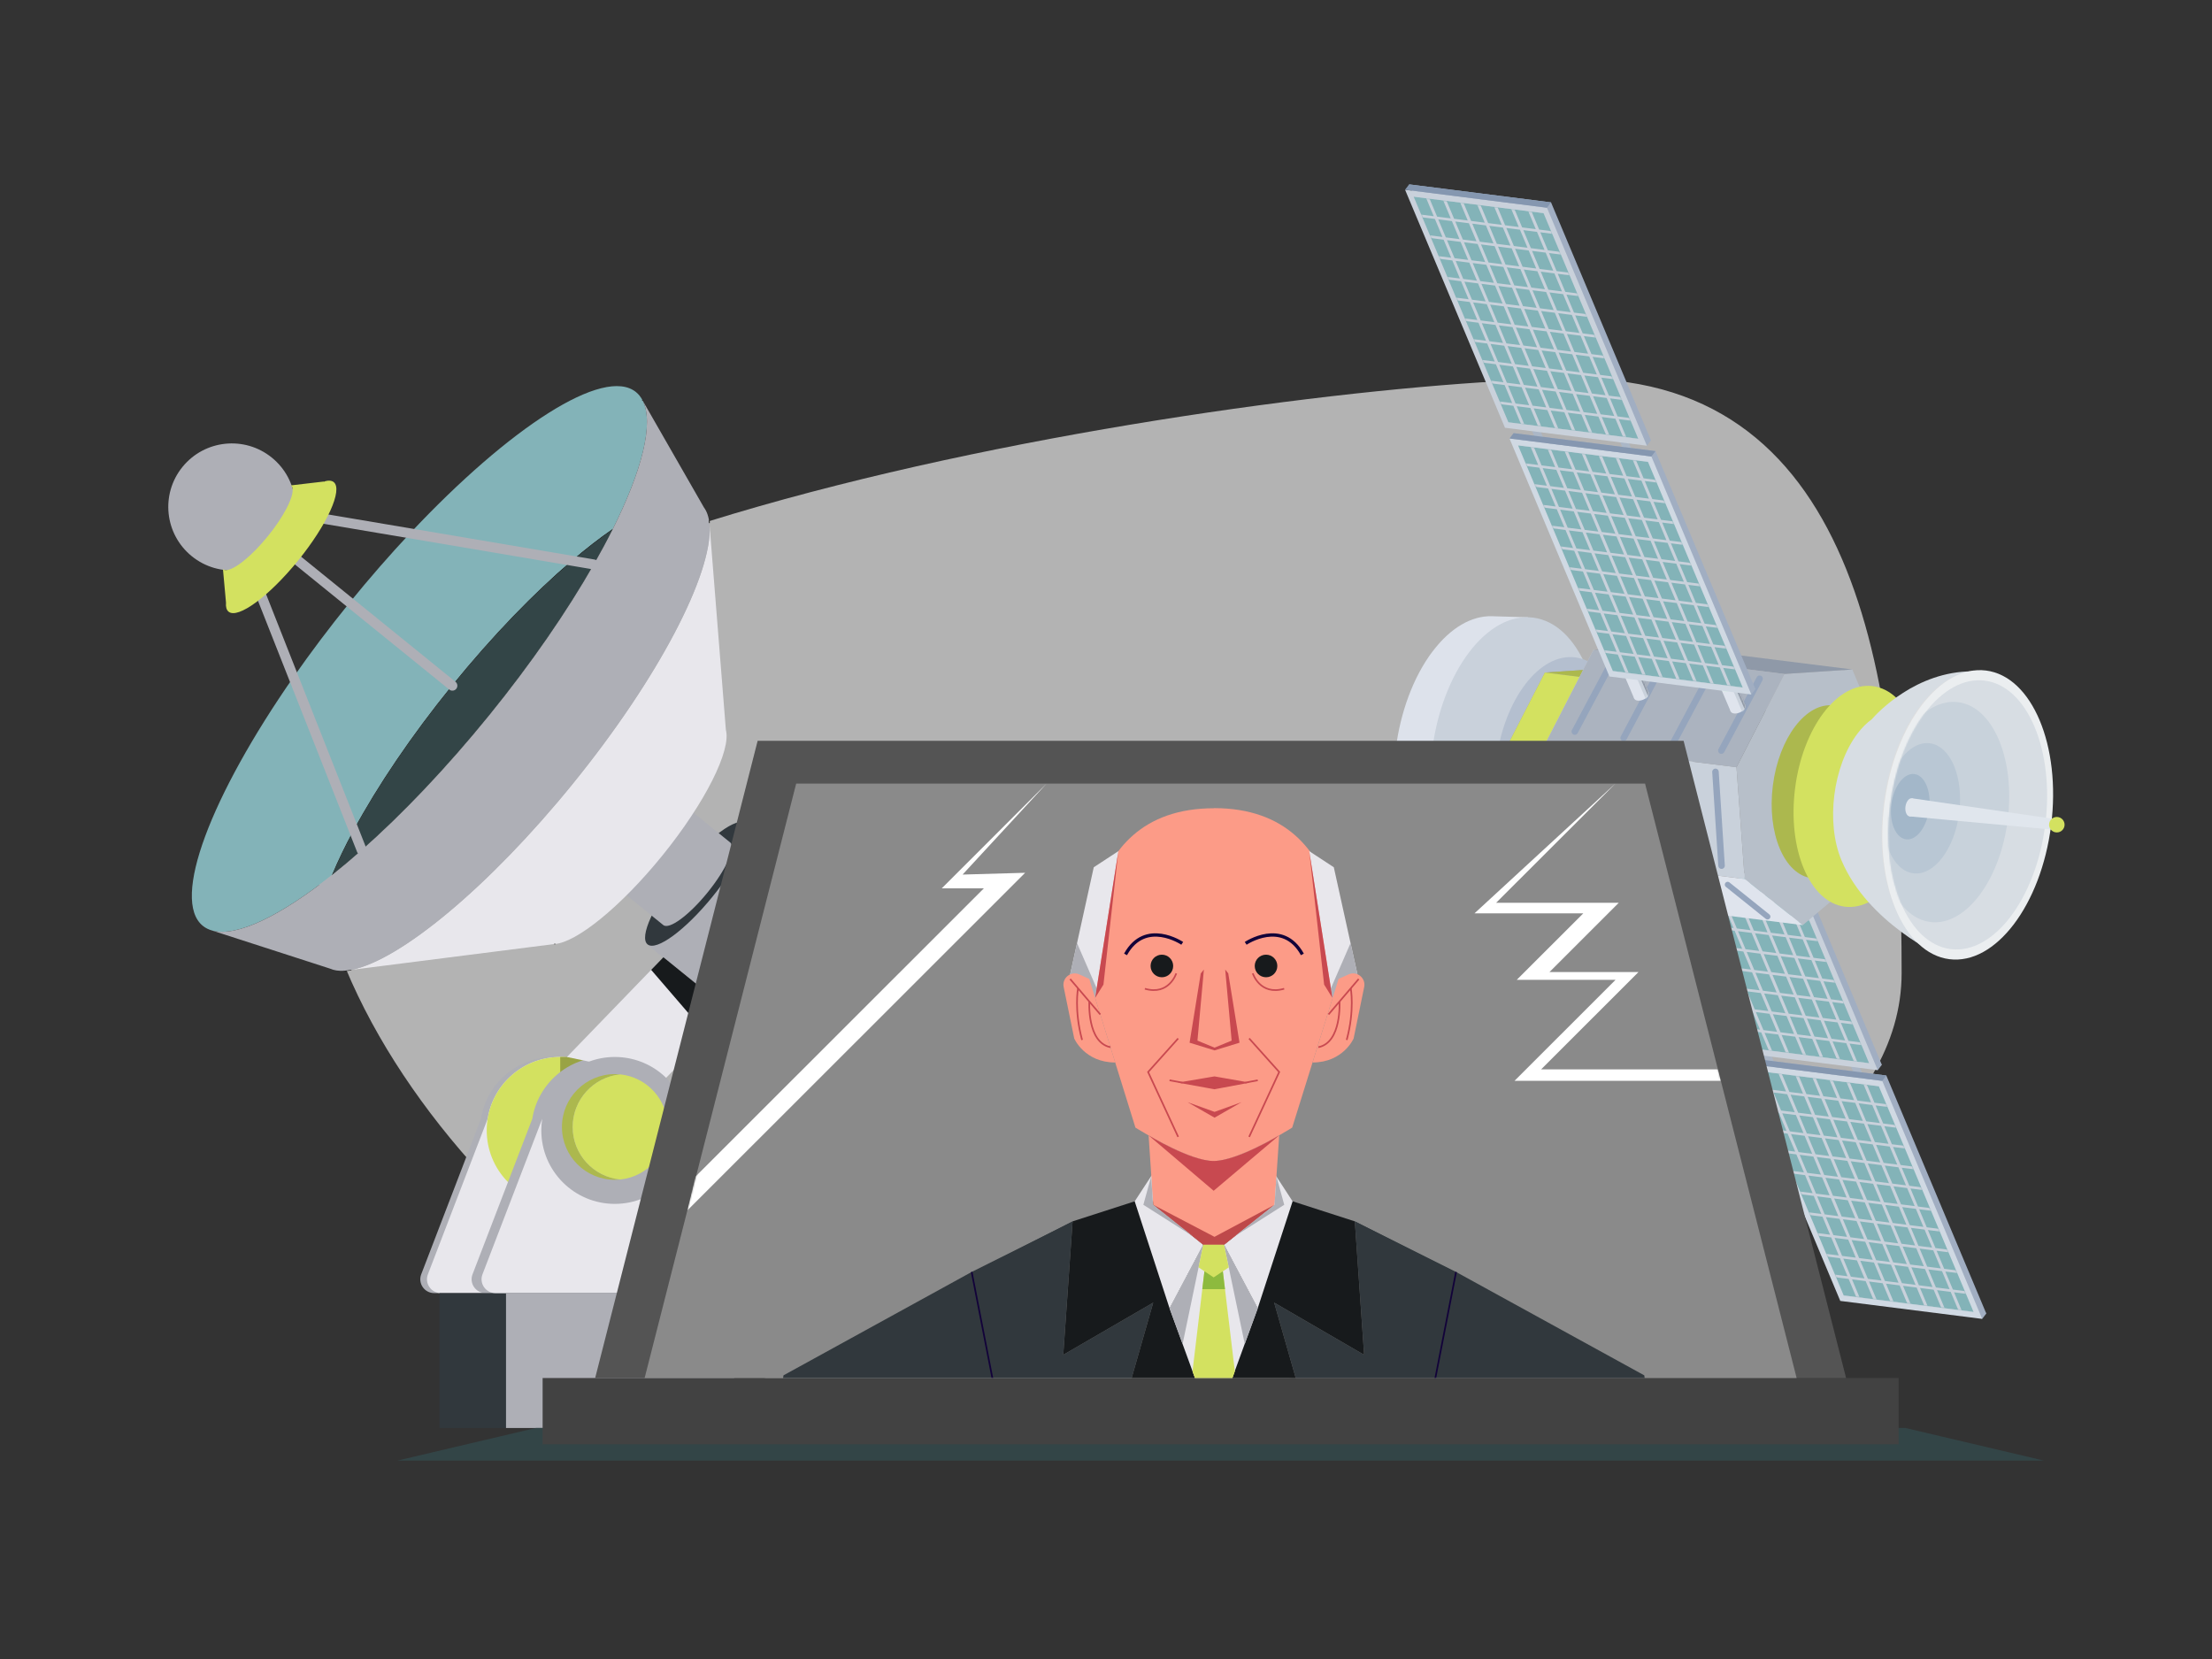 <?xml version="1.0" encoding="UTF-8"?> <svg xmlns="http://www.w3.org/2000/svg" width="1440" height="1080" viewBox="0 0 1440 1080" fill="none"><rect x="0" y="0" width="1440" height="1080" fill="#333333" stroke="none"/><g style="mix-blend-mode:multiply" opacity="0.9"><path d="M1237.95 633.484C1237.95 819.011 809.802 925.477 624.168 925.477C438.534 925.477 202.048 710.153 202.048 524.626C202.048 339.1 840.883 246.524 1026.52 246.524C1212.15 246.524 1237.95 447.957 1237.95 633.484Z" fill="#C1C1C1"></path></g><path d="M1222.39 696.677L1225.06 693.179L1216.56 682.292L1214.4 688.437L1214.68 691.401L1222.39 696.677Z" fill="#A1AEC2"></path><path d="M1290.39 858.59L1293.06 855.113L1283.58 842.604L1276.8 844.047L1274.27 846.161L1290.39 858.59Z" fill="#A1AEC2"></path><path d="M1227.99 700.155L1293.06 855.113L1200.68 843.395L1135.62 688.437L1227.99 700.155Z" fill="#A1AEC2"></path><path d="M1159.99 538.241L1225.06 693.179L1132.69 681.462L1067.62 526.523L1159.99 538.241Z" fill="#A1AEC2"></path><path d="M1152.28 685.137L1157.4 697.329L1151.67 696.598L1146.55 684.406L1152.28 685.137Z" fill="#ABB7C7"></path><path d="M1209.68 692.408L1214.8 704.6L1209.05 703.889L1203.93 691.697L1209.68 692.408Z" fill="#ABB7C7"></path><path d="M1225.34 703.652L1290.39 858.59L1198.01 846.892L1132.97 691.934L1225.34 703.652Z" fill="#D0D9E3"></path><path d="M1223.1 707.188L1284.77 854.065L1200.25 843.355L1138.58 696.479L1223.1 707.188Z" fill="#83B3B8"></path><mask id="mask0_12_4" style="mask-type:luminance" maskUnits="userSpaceOnUse" x="1138" y="696" width="147" height="159"><path d="M1223.1 707.188L1284.77 854.065L1200.25 843.355L1138.58 696.479L1223.1 707.188Z" fill="white"></path></mask><g mask="url(#mask0_12_4)"><path d="M1218.75 694.246L1223.46 705.45L1214.58 704.323L1210 693.396L1207.78 693.119L1212.37 704.047L1203.49 702.92L1199.02 692.289L1196.81 692.013L1201.28 702.644L1192.4 701.517L1188.05 691.163L1185.84 690.886L1190.19 701.241L1181.31 700.114L1177.08 690.037L1174.86 689.76L1179.09 699.838L1170.22 698.711L1166.1 688.93L1163.89 688.654L1168 698.435L1159.12 697.308L1155.13 687.804L1152.92 687.527L1156.91 697.032L1148.03 695.906L1144.16 686.678L1141.94 686.401L1145.82 695.629L1136.94 694.503L1133.18 685.571L1130.97 685.294L1134.73 694.226L1130.69 693.712L1131.44 695.51L1135.48 696.024L1140.4 707.762L1136.49 707.268L1137.24 709.066L1141.15 709.56L1146.08 721.297L1142.28 720.823L1143.03 722.621L1146.83 723.095L1151.75 734.833L1148.09 734.358L1148.84 736.157L1152.5 736.631L1157.42 748.368L1153.88 747.914L1154.64 749.712L1158.18 750.166L1163.1 761.904L1159.68 761.469L1160.43 763.267L1163.85 763.702L1168.77 775.44L1165.47 775.025L1166.22 776.823L1169.52 777.238L1174.45 788.975L1171.26 788.58L1172.02 790.378L1175.2 790.773L1180.12 802.511L1177.06 802.116L1177.81 803.914L1180.87 804.309L1185.8 816.046L1182.85 815.671L1183.6 817.469L1186.55 817.844L1191.47 829.582L1188.64 829.226L1189.39 831.024L1192.22 831.38L1197.14 843.118L1194.44 842.782L1195.19 844.58L1197.9 844.916L1202.27 855.309L1204.48 855.586L1200.11 845.192L1208.99 846.319L1213.24 856.436L1215.45 856.712L1211.2 846.595L1220.08 847.722L1224.21 857.562L1226.43 857.839L1222.29 847.998L1231.17 849.125L1235.18 858.669L1237.4 858.945L1233.39 849.401L1242.26 850.528L1246.16 859.795L1248.37 860.072L1244.48 850.804L1253.35 851.93L1257.13 860.921L1259.35 861.198L1255.57 852.207L1264.45 853.333L1268.1 862.028L1270.32 862.304L1266.66 853.61L1275.54 854.736L1279.08 863.154L1281.29 863.431L1277.75 855.013L1286.63 856.139L1290.05 864.28L1292.27 864.557L1288.84 856.416L1294.64 857.147L1293.89 855.349L1288.09 854.618L1283.17 842.88L1288.84 843.592L1288.09 841.794L1282.42 841.082L1277.5 829.345L1283.05 830.056L1282.3 828.258L1276.74 827.547L1271.82 815.809L1277.26 816.501L1276.51 814.703L1271.07 814.011L1266.15 802.274L1271.47 802.945L1270.71 801.147L1265.4 800.475L1260.47 788.738L1265.67 789.39L1264.92 787.592L1259.72 786.94L1254.8 775.202L1259.86 775.854L1259.11 774.056L1254.05 773.404L1249.12 761.667L1254.07 762.299L1253.32 760.501L1248.37 759.869L1243.45 748.131L1248.27 748.744L1247.52 746.946L1242.7 746.333L1237.77 734.596L1242.48 735.188L1241.73 733.39L1237.02 732.797L1232.1 721.06L1236.69 721.633L1235.94 719.835L1231.35 719.262L1226.43 707.524L1230.89 708.097L1230.14 706.299L1225.67 705.726L1220.97 694.522L1218.75 694.246ZM1213.14 705.845L1218.06 717.582L1209.19 716.456L1204.26 704.718L1213.14 705.845ZM1202.62 755.719L1207.54 767.456L1198.67 766.33L1193.74 754.593L1202.62 755.719ZM1192.99 752.795L1188.07 741.057L1196.95 742.183L1201.87 753.921L1192.99 752.795ZM1208.3 769.235L1213.22 780.972L1204.34 779.846L1199.42 768.109L1208.3 769.235ZM1213.97 782.751L1218.89 794.488L1210.02 793.362L1205.09 781.624L1213.97 782.751ZM1219.64 796.267L1224.57 808.004L1215.69 806.878L1210.77 795.14L1219.64 796.267ZM1221.86 796.543L1230.74 797.67L1235.66 809.407L1226.78 808.281L1221.86 796.543ZM1221.11 794.745L1216.18 783.008L1225.06 784.134L1229.99 795.871L1221.11 794.745ZM1215.43 781.229L1210.51 769.492L1219.39 770.618L1224.31 782.356L1215.43 781.229ZM1209.76 767.713L1204.84 755.976L1213.71 757.102L1218.64 768.84L1209.76 767.713ZM1204.08 754.198L1199.16 742.46L1208.04 743.586L1212.96 755.324L1204.08 754.198ZM1198.41 740.682L1193.49 728.944L1202.36 730.071L1207.29 741.808L1198.41 740.682ZM1196.2 740.405L1187.32 739.279L1182.4 727.541L1191.27 728.668L1196.2 740.405ZM1185.12 739.002L1176.25 737.876L1171.32 726.138L1180.2 727.265L1185.12 739.002ZM1185.87 740.8L1190.8 752.538L1181.92 751.411L1177 739.674L1185.87 740.8ZM1191.55 754.316L1196.47 766.054L1187.6 764.927L1182.67 753.19L1191.55 754.316ZM1197.22 767.832L1202.15 779.569L1193.27 778.443L1188.35 766.706L1197.22 767.832ZM1202.9 781.348L1207.82 793.085L1198.94 791.959L1194.02 780.221L1202.9 781.348ZM1208.57 794.864L1213.5 806.601L1204.62 805.475L1199.7 793.737L1208.57 794.864ZM1214.25 808.379L1219.17 820.117L1210.29 818.991L1205.37 807.253L1214.25 808.379ZM1216.46 808.656L1225.34 809.782L1230.26 821.52L1221.38 820.394L1216.46 808.656ZM1227.53 810.059L1236.41 811.185L1241.33 822.923L1232.46 821.796L1227.53 810.059ZM1238.61 811.462L1247.48 812.588L1252.41 824.326L1243.53 823.199L1238.61 811.462ZM1237.85 809.664L1232.93 797.926L1241.81 799.053L1246.73 810.79L1237.85 809.664ZM1232.18 796.148L1227.26 784.411L1236.13 785.537L1241.06 797.274L1232.18 796.148ZM1226.51 782.632L1221.58 770.895L1230.46 772.021L1235.38 783.758L1226.51 782.632ZM1220.83 769.116L1215.91 757.379L1224.79 758.505L1229.71 770.243L1220.83 769.116ZM1215.16 755.6L1210.23 743.863L1219.11 744.989L1224.03 756.727L1215.16 755.6ZM1209.48 742.085L1204.56 730.347L1213.44 731.474L1218.36 743.211L1209.48 742.085ZM1203.81 728.569L1198.88 716.831L1207.76 717.958L1212.69 729.695L1203.81 728.569ZM1201.59 728.292L1192.72 727.166L1187.79 715.428L1196.67 716.555L1201.59 728.292ZM1190.52 726.889L1181.64 725.763L1176.72 714.025L1185.6 715.152L1190.52 726.889ZM1179.45 725.486L1170.57 724.36L1165.65 712.622L1174.53 713.749L1179.45 725.486ZM1168.38 724.083L1159.5 722.957L1154.58 711.22L1163.45 712.346L1168.38 724.083ZM1169.13 725.881L1174.05 737.619L1165.17 736.493L1160.25 724.755L1169.13 725.881ZM1174.8 739.397L1179.73 751.135L1170.85 750.008L1165.93 738.271L1174.8 739.397ZM1180.48 752.913L1185.4 764.651L1176.52 763.524L1171.6 751.787L1180.48 752.913ZM1186.15 766.429L1191.07 778.166L1182.2 777.04L1177.27 765.303L1186.15 766.429ZM1191.83 779.945L1196.75 791.682L1187.87 790.556L1182.95 778.818L1191.83 779.945ZM1197.5 793.461L1202.42 805.198L1193.55 804.072L1188.62 792.334L1197.5 793.461ZM1203.17 806.976L1208.1 818.714L1199.22 817.588L1194.3 805.85L1203.17 806.976ZM1208.85 820.492L1213.77 832.23L1204.9 831.103L1199.97 819.366L1208.85 820.492ZM1211.06 820.769L1219.94 821.895L1224.86 833.633L1215.99 832.506L1211.06 820.769ZM1222.14 822.172L1231.01 823.298L1235.94 835.036L1227.06 833.909L1222.14 822.172ZM1233.21 823.575L1242.09 824.701L1247.01 836.439L1238.13 835.312L1233.21 823.575ZM1244.28 824.978L1253.16 826.104L1258.08 837.842L1249.2 836.715L1244.28 824.978ZM1255.35 826.381L1264.23 827.507L1269.15 839.245L1260.27 838.118L1255.35 826.381ZM1254.6 824.583L1249.68 812.845L1258.55 813.972L1263.48 825.709L1254.6 824.583ZM1248.93 811.067L1244 799.329L1252.88 800.456L1257.8 812.193L1248.93 811.067ZM1243.25 797.551L1238.33 785.814L1247.21 786.94L1252.13 798.677L1243.25 797.551ZM1237.58 784.035L1232.65 772.298L1241.53 773.424L1246.45 785.161L1237.58 784.035ZM1231.9 770.519L1226.98 758.782L1235.86 759.908L1240.78 771.646L1231.9 770.519ZM1226.23 757.003L1221.31 745.266L1230.18 746.392L1235.11 758.13L1226.23 757.003ZM1220.55 743.488L1215.63 731.75L1224.51 732.876L1229.43 744.614L1220.55 743.488ZM1214.88 729.972L1209.96 718.234L1218.83 719.361L1223.76 731.098L1214.88 729.972ZM1202.07 704.442L1206.99 716.179L1198.11 715.053L1193.19 703.316L1202.07 704.442ZM1191 703.039L1195.92 714.776L1187.04 713.65L1182.12 701.913L1191 703.039ZM1179.92 701.636L1184.85 713.373L1175.97 712.247L1171.05 700.51L1179.92 701.636ZM1168.85 700.233L1173.77 711.97L1164.9 710.844L1159.97 699.107L1168.85 700.233ZM1157.78 698.83L1162.7 710.567L1153.83 709.441L1148.9 697.704L1157.78 698.83ZM1137.83 696.301L1146.71 697.427L1151.63 709.164L1142.75 708.038L1137.83 696.301ZM1143.5 709.817L1152.38 710.943L1157.31 722.68L1148.43 721.554L1143.5 709.817ZM1149.18 723.332L1158.06 724.459L1162.98 736.196L1154.1 735.07L1149.18 723.332ZM1154.85 736.848L1163.73 737.975L1168.65 749.712L1159.78 748.586L1154.85 736.848ZM1160.53 750.364L1169.41 751.49L1174.33 763.228L1165.45 762.102L1160.53 750.364ZM1166.2 763.88L1175.08 765.006L1180 776.744L1171.13 775.617L1166.2 763.88ZM1171.88 777.396L1180.75 778.522L1185.68 790.26L1176.8 789.133L1171.88 777.396ZM1177.55 790.912L1186.43 792.038L1191.35 803.775L1182.47 802.649L1177.55 790.912ZM1183.23 804.427L1192.1 805.554L1197.03 817.291L1188.15 816.165L1183.23 804.427ZM1188.9 817.943L1197.78 819.07L1202.7 830.807L1193.82 829.681L1188.9 817.943ZM1199.5 843.197L1194.57 831.459L1203.45 832.585L1208.37 844.323L1199.5 843.197ZM1210.57 844.6L1205.65 832.862L1214.52 833.988L1219.45 845.726L1210.57 844.6ZM1221.64 846.002L1216.72 834.265L1225.6 835.391L1230.52 847.129L1221.64 846.002ZM1232.71 847.405L1227.79 835.668L1236.67 836.794L1241.59 848.532L1232.71 847.405ZM1243.79 848.808L1238.86 837.071L1247.74 838.197L1252.66 849.935L1243.79 848.808ZM1254.86 850.211L1249.93 838.474L1258.81 839.6L1263.73 851.338L1254.86 850.211ZM1265.93 851.614L1261.01 839.877L1269.88 841.003L1274.81 852.741L1265.93 851.614ZM1285.88 854.144L1277 853.017L1272.08 841.28L1280.96 842.406L1285.88 854.144ZM1280.2 840.628L1271.33 839.501L1266.4 827.764L1275.28 828.89L1280.2 840.628ZM1274.53 827.112L1265.65 825.986L1260.73 814.248L1269.61 815.374L1274.53 827.112ZM1268.86 813.596L1259.98 812.47L1255.06 800.732L1263.93 801.859L1268.86 813.596ZM1263.18 800.08L1254.3 798.954L1249.38 787.216L1258.26 788.343L1263.18 800.08ZM1257.51 786.564L1248.63 785.438L1243.71 773.701L1252.58 774.827L1257.51 786.564ZM1251.83 773.049L1242.96 771.922L1238.03 760.185L1246.91 761.311L1251.83 773.049ZM1246.16 759.533L1237.28 758.406L1232.36 746.669L1241.23 747.795L1246.16 759.533ZM1240.48 746.017L1231.61 744.891L1226.68 733.153L1235.56 734.279L1240.48 746.017ZM1234.81 732.501L1225.93 731.375L1221.01 719.637L1229.89 720.764L1234.81 732.501ZM1229.13 718.985L1220.26 717.859L1215.33 706.121L1224.21 707.248L1229.13 718.985Z" fill="#C9D1DB"></path></g><path d="M1157.34 541.739L1222.39 696.677L1130.02 684.959L1064.97 530.021L1157.34 541.739Z" fill="#C9D1DB"></path><path d="M1155.11 545.276L1216.78 692.152L1132.25 681.422L1070.59 534.546L1155.11 545.276Z" fill="#83B3B8"></path><mask id="mask1_12_4" style="mask-type:luminance" maskUnits="userSpaceOnUse" x="1070" y="534" width="147" height="159"><path d="M1155.11 545.276L1216.78 692.152L1132.25 681.422L1070.59 534.546L1155.11 545.276Z" fill="white"></path></mask><g mask="url(#mask1_12_4)"><path d="M1150.76 532.333L1155.47 543.537L1146.59 542.411L1142 531.483L1139.79 531.207L1144.37 542.134L1135.5 541.008L1131.03 530.377L1128.81 530.1L1133.28 540.731L1124.41 539.605L1120.06 529.251L1117.84 528.974L1122.19 539.328L1113.31 538.202L1109.08 528.124L1106.87 527.848L1111.1 537.925L1102.22 536.799L1098.11 527.018L1095.89 526.741L1100.01 536.522L1091.13 535.396L1087.14 525.891L1084.92 525.615L1088.92 535.119L1080.04 533.993L1076.16 524.765L1073.95 524.488L1077.82 533.716L1068.95 532.59L1065.19 523.658L1062.98 523.382L1066.73 532.313L1062.7 531.8L1063.45 533.598L1067.48 534.112L1072.41 545.849L1068.49 545.355L1069.24 547.153L1073.16 547.647L1078.08 559.385L1074.28 558.91L1075.04 560.708L1078.83 561.183L1083.76 572.92L1080.1 572.446L1080.85 574.244L1084.51 574.718L1089.43 586.456L1085.89 586.001L1086.64 587.799L1090.18 588.254L1095.1 599.991L1091.68 599.557L1092.43 601.355L1095.86 601.79L1100.78 613.527L1097.48 613.112L1098.23 614.91L1101.53 615.325L1106.45 627.063L1103.27 626.667L1104.02 628.466L1107.2 628.861L1112.13 640.598L1109.06 640.203L1109.81 642.001L1112.88 642.396L1117.8 654.134L1114.86 653.758L1115.61 655.557L1118.55 655.932L1123.48 667.669L1120.65 667.314L1121.4 669.112L1124.23 669.468L1129.15 681.205L1126.44 680.869L1127.19 682.667L1129.9 683.003L1134.27 693.397L1136.49 693.674L1132.12 683.28L1140.99 684.406L1145.24 694.523L1147.46 694.8L1143.21 684.683L1152.09 685.809L1156.22 695.65L1158.43 695.926L1154.3 686.086L1163.18 687.212L1167.19 696.756L1169.41 697.033L1165.39 687.489L1174.27 688.615L1178.16 697.882L1180.38 698.159L1176.48 688.892L1185.36 690.018L1189.14 699.009L1191.35 699.285L1187.57 690.295L1196.45 691.421L1200.11 700.115L1202.32 700.392L1198.67 691.698L1207.54 692.824L1211.08 701.242L1213.3 701.518L1209.76 693.101L1218.64 694.227L1222.06 702.368L1224.27 702.645L1220.85 694.503L1226.64 695.235L1225.89 693.436L1220.1 692.705L1215.18 680.968L1220.85 681.679L1220.1 679.881L1214.42 679.17L1209.5 667.432L1215.06 668.144L1214.31 666.345L1208.75 665.634L1203.83 653.897L1209.26 654.588L1208.51 652.79L1203.08 652.099L1198.15 640.361L1203.47 641.033L1202.72 639.235L1197.4 638.563L1192.48 626.825L1197.68 627.478L1196.93 625.679L1191.73 625.027L1186.8 613.29L1191.87 613.942L1191.11 612.144L1186.05 611.492L1181.13 599.754L1186.07 600.387L1185.32 598.588L1180.38 597.956L1175.46 586.219L1180.28 586.831L1179.53 585.033L1174.7 584.42L1169.78 572.683L1174.49 573.276L1173.73 571.478L1169.03 570.885L1164.11 559.147L1168.69 559.72L1167.94 557.922L1163.35 557.349L1158.43 545.612L1162.9 546.185L1162.15 544.387L1157.68 543.814L1152.97 532.61L1150.76 532.333ZM1145.15 543.932L1150.07 555.67L1141.19 554.543L1136.27 542.806L1145.15 543.932ZM1134.63 593.806L1139.55 605.544L1130.67 604.418L1125.75 592.68L1134.63 593.806ZM1125 590.882L1120.08 579.145L1128.95 580.271L1133.88 592.008L1125 590.882ZM1140.3 607.322L1145.22 619.06L1136.35 617.933L1131.42 606.196L1140.3 607.322ZM1145.98 620.838L1150.9 632.576L1142.02 631.449L1137.1 619.712L1145.98 620.838ZM1151.65 634.354L1156.57 646.091L1147.7 644.965L1142.77 633.228L1151.65 634.354ZM1153.86 634.631L1162.74 635.757L1167.67 647.494L1158.79 646.368L1153.86 634.631ZM1153.11 632.833L1148.19 621.095L1157.07 622.221L1161.99 633.959L1153.11 632.833ZM1147.44 619.317L1142.52 607.579L1151.39 608.706L1156.32 620.443L1147.44 619.317ZM1141.76 605.801L1136.84 594.063L1145.72 595.19L1150.64 606.927L1141.76 605.801ZM1136.09 592.285L1131.17 580.548L1140.04 581.674L1144.97 593.411L1136.09 592.285ZM1130.42 578.769L1125.49 567.032L1134.37 568.158L1139.29 579.895L1130.42 578.769ZM1128.2 578.492L1119.32 577.366L1114.4 565.629L1123.28 566.755L1128.2 578.492ZM1117.13 577.09L1108.25 575.963L1103.33 564.226L1112.21 565.352L1117.13 577.09ZM1117.88 578.888L1122.8 590.625L1113.93 589.499L1109 577.761L1117.88 578.888ZM1123.56 592.404L1128.48 604.141L1119.6 603.015L1114.68 591.277L1123.56 592.404ZM1129.23 605.919L1134.15 617.657L1125.28 616.531L1120.35 604.793L1129.23 605.919ZM1134.9 619.435L1139.83 631.173L1130.95 630.046L1126.03 618.309L1134.9 619.435ZM1140.58 632.951L1145.5 644.689L1136.62 643.562L1131.7 631.825L1140.58 632.951ZM1146.25 646.467L1151.18 658.204L1142.3 657.078L1137.38 645.341L1146.25 646.467ZM1148.47 646.744L1157.34 647.87L1162.27 659.607L1153.39 658.481L1148.47 646.744ZM1159.54 648.147L1168.42 649.273L1173.34 661.01L1164.46 659.884L1159.54 648.147ZM1170.61 649.549L1179.49 650.676L1184.41 662.413L1175.53 661.287L1170.61 649.549ZM1169.86 647.751L1164.94 636.014L1173.81 637.14L1178.74 648.878L1169.86 647.751ZM1164.19 634.235L1159.26 622.498L1168.14 623.624L1173.06 635.362L1164.19 634.235ZM1158.51 620.72L1153.59 608.982L1162.47 610.109L1167.39 621.846L1158.51 620.72ZM1152.84 607.204L1147.91 595.466L1156.79 596.593L1161.71 608.33L1152.84 607.204ZM1147.16 593.688L1142.24 581.95L1151.12 583.077L1156.04 594.814L1147.16 593.688ZM1141.49 580.172L1136.56 568.435L1145.44 569.561L1150.37 581.298L1141.49 580.172ZM1135.81 566.656L1130.89 554.919L1139.77 556.045L1144.69 567.783L1135.81 566.656ZM1133.6 566.38L1124.72 565.253L1119.8 553.516L1128.68 554.642L1133.6 566.38ZM1122.53 564.977L1113.65 563.85L1108.73 552.113L1117.6 553.239L1122.53 564.977ZM1111.45 563.574L1102.58 562.447L1097.65 550.71L1106.53 551.836L1111.45 563.574ZM1100.38 562.171L1091.51 561.044L1086.58 549.307L1095.46 550.433L1100.38 562.171ZM1101.13 563.969L1106.06 575.706L1097.18 574.58L1092.26 562.843L1101.13 563.969ZM1106.81 577.485L1111.73 589.222L1102.85 588.096L1097.93 576.358L1106.81 577.485ZM1112.48 591.001L1117.41 602.738L1108.53 601.612L1103.61 589.874L1112.48 591.001ZM1118.16 604.516L1123.08 616.254L1114.2 615.128L1109.28 603.39L1118.16 604.516ZM1123.83 618.032L1128.75 629.77L1119.88 628.643L1114.95 616.906L1123.83 618.032ZM1129.51 631.548L1134.43 643.286L1125.55 642.159L1120.63 630.422L1129.51 631.548ZM1135.18 645.064L1140.1 656.801L1131.23 655.675L1126.3 643.938L1135.18 645.064ZM1140.86 658.58L1145.78 670.317L1136.9 669.191L1131.98 657.453L1140.86 658.58ZM1143.07 658.856L1151.95 659.983L1156.87 671.72L1147.99 670.594L1143.07 658.856ZM1154.14 660.259L1163.02 661.386L1167.94 673.123L1159.06 671.997L1154.14 660.259ZM1165.21 661.662L1174.09 662.789L1179.01 674.526L1170.14 673.4L1165.21 661.662ZM1176.29 663.065L1185.16 664.192L1190.09 675.929L1181.21 674.803L1176.29 663.065ZM1187.36 664.468L1196.23 665.595L1201.16 677.332L1192.28 676.206L1187.36 664.468ZM1186.61 662.67L1181.68 650.933L1190.56 652.059L1195.48 663.796L1186.61 662.67ZM1180.93 649.154L1176.01 637.417L1184.89 638.543L1189.81 650.281L1180.93 649.154ZM1175.26 635.638L1170.33 623.901L1179.21 625.027L1184.13 636.765L1175.26 635.638ZM1169.58 622.123L1164.66 610.385L1173.54 611.511L1178.46 623.249L1169.58 622.123ZM1163.91 608.607L1158.99 596.869L1167.86 597.996L1172.79 609.733L1163.91 608.607ZM1158.23 595.091L1153.31 583.353L1162.19 584.48L1167.11 596.217L1158.23 595.091ZM1152.56 581.575L1147.64 569.838L1156.51 570.964L1161.44 582.701L1152.56 581.575ZM1146.89 568.059L1141.96 556.322L1150.84 557.448L1155.76 569.186L1146.89 568.059ZM1134.07 542.529L1139 554.267L1130.12 553.14L1125.2 541.403L1134.07 542.529ZM1123 541.126L1127.92 552.864L1119.05 551.737L1114.12 540L1123 541.126ZM1111.93 539.723L1116.85 551.461L1107.98 550.334L1103.05 538.597L1111.93 539.723ZM1100.86 538.32L1105.78 550.058L1096.9 548.932L1091.98 537.194L1100.86 538.32ZM1089.79 536.917L1094.71 548.655L1085.83 547.529L1080.91 535.791L1089.79 536.917ZM1069.84 534.388L1078.71 535.514L1083.64 547.252L1074.76 546.126L1069.84 534.388ZM1075.51 547.904L1084.39 549.03L1089.31 560.768L1080.43 559.641L1075.51 547.904ZM1081.18 561.42L1090.06 562.546L1094.99 574.284L1086.11 573.157L1081.18 561.42ZM1086.86 574.936L1095.74 576.062L1100.66 587.799L1091.78 586.673L1086.86 574.936ZM1092.53 588.452L1101.41 589.578L1106.33 601.315L1097.46 600.189L1092.53 588.452ZM1098.21 601.967L1107.09 603.094L1112.01 614.831L1103.13 613.705L1098.21 601.967ZM1103.88 615.483L1112.76 616.61L1117.68 628.347L1108.81 627.221L1103.88 615.483ZM1109.56 628.999L1118.43 630.125L1123.36 641.863L1114.48 640.737L1109.56 628.999ZM1115.23 642.515L1124.11 643.641L1129.03 655.379L1120.15 654.252L1115.23 642.515ZM1120.91 656.031L1129.78 657.157L1134.71 668.895L1125.83 667.768L1120.91 656.031ZM1131.5 681.284L1126.58 669.547L1135.46 670.673L1140.38 682.41L1131.5 681.284ZM1142.58 682.687L1137.65 670.95L1146.53 672.076L1151.45 683.813L1142.58 682.687ZM1153.65 684.09L1148.72 672.353L1157.6 673.479L1162.52 685.216L1153.65 684.09ZM1164.72 685.493L1159.8 673.755L1168.67 674.882L1173.6 686.619L1164.72 685.493ZM1175.79 686.896L1170.87 675.158L1179.75 676.285L1184.67 688.022L1175.79 686.896ZM1186.86 688.299L1181.94 676.561L1190.82 677.688L1195.74 689.425L1186.86 688.299ZM1197.94 689.702L1193.01 677.964L1201.89 679.091L1206.81 690.828L1197.94 689.702ZM1217.88 692.231L1209.01 691.105L1204.08 679.367L1212.96 680.494L1217.88 692.231ZM1212.21 678.715L1203.33 677.589L1198.41 665.851L1207.29 666.978L1212.21 678.715ZM1206.54 665.199L1197.66 664.073L1192.74 652.336L1201.61 653.462L1206.54 665.199ZM1200.86 651.684L1191.98 650.557L1187.06 638.82L1195.94 639.946L1200.86 651.684ZM1195.19 638.168L1186.31 637.041L1181.39 625.304L1190.26 626.43L1195.19 638.168ZM1189.51 624.652L1180.64 623.526L1175.71 611.788L1184.59 612.914L1189.51 624.652ZM1183.84 611.136L1174.96 610.01L1170.04 598.272L1178.92 599.399L1183.84 611.136ZM1178.16 597.62L1169.29 596.494L1164.36 584.756L1173.24 585.883L1178.16 597.62ZM1172.49 584.104L1163.61 582.978L1158.69 571.241L1167.57 572.367L1172.49 584.104ZM1166.81 570.588L1157.94 569.462L1153.01 557.725L1161.89 558.851L1166.81 570.588ZM1161.14 557.073L1152.26 555.946L1147.34 544.209L1156.22 545.335L1161.14 557.073Z" fill="#C9D1DB"></path></g><path d="M1225.34 703.652L1227.99 700.155L1135.62 688.437L1132.97 691.935L1225.34 703.652Z" fill="#8597B0"></path><path d="M1157.34 541.739L1159.99 538.241L1067.62 526.523L1064.97 530.021L1157.34 541.739Z" fill="#8597B0"></path><path d="M932.741 423.869C907.077 457.639 899.564 516.702 915.994 555.787C924.377 575.764 937.387 586.652 951.543 588.035L951.583 588.094L952.69 588.134C953.382 588.174 954.074 588.193 954.766 588.193L977.503 588.865L974.102 582.384C980.37 578.61 986.499 572.978 992.213 565.469C1017.88 531.699 1025.39 472.637 1008.96 433.552C1004.69 423.375 999.212 415.55 992.984 410.136C993.894 405.808 994.684 401.837 994.684 401.837L970.959 401.145C958.127 400.908 944.544 408.377 932.76 423.889L932.741 423.869Z" fill="#DDE2EB"></path><path d="M1040.09 502.185C1046.63 450.662 1027.8 405.835 998.027 402.061C968.259 398.287 938.826 436.995 932.286 488.517C925.746 540.04 944.576 584.867 974.344 588.641C1004.11 592.416 1033.55 553.708 1040.09 502.185Z" fill="#C9D1DB"></path><path d="M1058.38 506.333C1063.5 465.994 1048.76 430.897 1025.44 427.941C1002.13 424.986 979.083 455.291 973.962 495.63C968.842 535.969 983.589 571.066 1006.9 574.022C1030.21 576.978 1053.26 546.673 1058.38 506.333Z" fill="#B4BFCF"></path><path d="M1086.19 559.562L1081.82 500.143L1107.28 450.566L1143.41 448.155L1162.96 494.729L1151.25 555.234L1117.07 584.084L1086.19 559.562Z" fill="#838383"></path><path d="M984.601 546.816L980.251 487.398L1005.72 437.82L1041.82 435.409L1061.39 482.003L1049.67 542.489L1015.5 571.338L984.601 546.816Z" fill="#9C9C9C"></path><path d="M1143.4 448.154L1041.82 435.409L1005.72 437.82L1107.28 450.565L1143.4 448.154Z" fill="#ACB84E"></path><path d="M1081.82 500.143L980.251 487.398L1005.72 437.82L1107.28 450.566L1081.82 500.143Z" fill="#D3E160"></path><path d="M1086.19 559.561L984.601 546.816L980.251 487.398L1081.82 500.143L1086.19 559.561Z" fill="#4A7591"></path><path d="M1117.07 584.083L1015.5 571.338L984.601 546.816L1086.19 559.561L1117.07 584.083Z" fill="#6A9ABA"></path><path d="M1135.77 572.228L1130.44 499.472L1161.63 438.749L1205.84 435.825L1229.79 492.852L1215.45 566.932L1173.6 602.243L1135.77 572.228Z" fill="#B7BFC9"></path><path d="M1011.41 556.637L1006.07 483.881L1037.25 423.158L1081.48 420.214L1105.42 477.261L1091.09 551.321L1049.23 586.652L1011.41 556.637Z" fill="#CCCCCC"></path><path d="M1205.84 435.824L1081.48 420.214L1037.25 423.158L1161.63 438.749L1205.84 435.824Z" fill="#8F99A8"></path><path d="M1130.44 499.471L1006.07 483.881L1037.25 423.158L1161.63 438.749L1130.44 499.471Z" fill="#ABB3BF"></path><path d="M1135.77 572.228L1011.41 556.638L1006.07 483.881L1130.44 499.472L1135.77 572.228Z" fill="#C9D1DB"></path><path d="M1173.6 602.243L1049.23 586.653L1011.41 556.637L1135.77 572.228L1173.6 602.243Z" fill="#DFE4ED"></path><path d="M1219.09 519.603C1223.03 488.553 1211.68 461.538 1193.74 459.263C1175.8 456.989 1158.06 480.316 1154.12 511.366C1150.18 542.416 1161.53 569.431 1179.47 571.706C1197.41 573.98 1215.14 550.653 1219.09 519.603Z" fill="#ACB84E"></path><path d="M1251.52 523.712C1256.55 484.066 1242.07 449.573 1219.17 446.669C1196.27 443.766 1173.62 473.551 1168.59 513.198C1163.56 552.844 1178.04 587.337 1200.94 590.241C1223.84 593.144 1246.49 563.358 1251.52 523.712Z" fill="#D3E160"></path><path d="M1209.28 477.459C1193.21 498.602 1188.5 535.573 1198.79 560.056C1215.91 600.801 1263.12 622.162 1263.12 622.162L1289.52 535.415C1289.52 535.415 1303.49 457.857 1284.02 437.03C1247.32 437.07 1222.35 463.825 1218.46 468.291C1215.29 470.563 1212.19 473.626 1209.28 477.459Z" fill="#D7DDE3"></path><path d="M1333.53 536.721C1340.04 485.414 1321.3 440.776 1291.66 437.019C1262.02 433.261 1232.71 471.806 1226.2 523.113C1219.69 574.419 1238.44 619.057 1268.07 622.815C1297.71 626.573 1327.02 588.027 1333.53 536.721Z" fill="#DEDEDE"></path><path d="M1267.18 528.014C1268.84 514.99 1264.08 503.659 1256.56 502.706C1249.05 501.753 1241.61 511.538 1239.96 524.562C1238.31 537.586 1243.06 548.917 1250.58 549.87C1258.1 550.824 1265.53 541.038 1267.18 528.014Z" fill="#C9C9C9"></path><path d="M1335.26 537.353C1341.85 485.462 1322.88 440.314 1292.89 436.512C1262.91 432.711 1233.26 471.695 1226.67 523.585C1220.09 575.476 1239.06 620.624 1269.04 624.426C1299.03 628.227 1328.67 589.243 1335.26 537.353Z" fill="#EBEEF0"></path><path d="M1331.45 536.87C1337.58 488.606 1319.94 446.615 1292.06 443.079C1264.18 439.544 1236.61 475.804 1230.48 524.068C1224.35 572.332 1241.99 614.323 1269.87 617.859C1297.76 621.394 1325.33 585.134 1331.45 536.87Z" fill="#D7DDE3"></path><mask id="mask2_12_4" style="mask-type:luminance" maskUnits="userSpaceOnUse" x="1229" y="442" width="104" height="177"><path d="M1331.45 536.87C1337.58 488.606 1319.94 446.615 1292.06 443.079C1264.18 439.544 1236.61 475.804 1230.48 524.068C1224.35 572.332 1241.99 614.323 1269.87 617.859C1297.76 621.394 1325.33 585.134 1331.45 536.87Z" fill="white"></path></mask><g mask="url(#mask2_12_4)"><path d="M1307 533.899C1312.01 494.383 1297.58 460.002 1274.75 457.108C1251.93 454.215 1229.36 483.903 1224.34 523.419C1219.33 562.935 1233.76 597.316 1256.59 600.21C1279.41 603.103 1301.98 573.415 1307 533.899Z" fill="#C8D2DB"></path><path d="M1275.41 529.297C1278.37 505.923 1269.83 485.587 1256.32 483.874C1242.81 482.161 1229.46 499.721 1226.49 523.095C1223.52 546.469 1232.07 566.806 1245.58 568.519C1259.08 570.232 1272.44 552.672 1275.41 529.297Z" fill="#B9C7D4"></path></g><path d="M1255.84 526.715C1257.33 514.979 1253.04 504.768 1246.26 503.908C1239.48 503.049 1232.77 511.865 1231.28 523.601C1229.79 535.337 1234.08 545.548 1240.86 546.407C1247.64 547.267 1254.35 538.45 1255.84 526.715Z" fill="#A3B7C9"></path><path d="M1241.99 521.089C1243.61 518.955 1245.76 519.231 1246.81 521.701C1247.86 524.171 1247.38 527.906 1245.74 530.04C1244.1 532.174 1241.97 531.897 1240.92 529.427C1239.87 526.957 1240.34 523.223 1241.99 521.089Z" fill="#E0E6ED"></path><path d="M1338.59 540.315L1242.9 531.443L1244.63 519.666L1339.44 533.438L1338.59 540.315Z" fill="#E0E6ED"></path><path d="M1337.88 534.249C1338.83 533.004 1340.09 533.162 1340.68 534.604C1341.3 536.047 1341.02 538.221 1340.07 539.465C1339.12 540.71 1337.86 540.552 1337.26 539.11C1336.67 537.667 1336.93 535.494 1337.88 534.249Z" fill="#EBEEF0"></path><path d="M1338.98 541.916C1341.77 541.916 1344.03 539.661 1344.03 536.878C1344.03 534.095 1341.77 531.839 1338.98 531.839C1336.2 531.839 1333.94 534.095 1333.94 536.878C1333.94 539.661 1336.2 541.916 1338.98 541.916Z" fill="#D3E160"></path><g style="mix-blend-mode:multiply"><path d="M1118.04 500.776C1118.51 501.132 1118.83 501.685 1118.87 502.337L1122.84 563.416C1122.92 564.581 1122.03 565.589 1120.87 565.668C1119.7 565.747 1118.69 564.858 1118.61 563.692L1114.64 502.614C1114.56 501.448 1115.45 500.44 1116.61 500.361C1117.15 500.322 1117.64 500.5 1118.04 500.796V500.776Z" fill="#95A5BD"></path><path d="M1085.75 496.706C1086.23 497.061 1086.54 497.615 1086.58 498.267L1090.56 559.345C1090.63 560.511 1089.75 561.518 1088.58 561.597C1087.41 561.676 1086.4 560.787 1086.32 559.621L1082.35 498.543C1082.27 497.377 1083.16 496.37 1084.33 496.291C1084.86 496.251 1085.36 496.429 1085.75 496.725V496.706Z" fill="#95A5BD"></path><path d="M1053.44 492.635C1053.92 492.991 1054.24 493.544 1054.28 494.196L1058.25 555.274C1058.33 556.44 1057.44 557.448 1056.27 557.527C1055.11 557.606 1054.1 556.717 1054.02 555.551L1050.04 494.473C1049.97 493.307 1050.85 492.299 1052.02 492.22C1052.56 492.181 1053.05 492.359 1053.44 492.655V492.635Z" fill="#95A5BD"></path><path d="M1021.14 488.564C1021.61 488.92 1021.93 489.473 1021.97 490.125L1025.94 551.203C1026.02 552.369 1025.13 553.377 1023.97 553.456C1022.8 553.535 1021.79 552.646 1021.71 551.48L1017.74 490.402C1017.66 489.236 1018.55 488.228 1019.72 488.149C1020.25 488.11 1020.74 488.287 1021.14 488.584V488.564Z" fill="#95A5BD"></path></g><g style="mix-blend-mode:multiply"><path d="M1146.77 440.152C1147.58 440.765 1147.85 441.911 1147.36 442.84L1122.45 489.651C1121.89 490.679 1120.61 491.074 1119.58 490.521C1118.55 489.967 1118.16 488.683 1118.71 487.656L1143.62 440.844C1144.18 439.817 1145.46 439.421 1146.49 439.975C1146.59 440.034 1146.69 440.093 1146.79 440.152H1146.77Z" fill="#95A5BD"></path><path d="M1114.97 436.023C1115.78 436.636 1116.06 437.782 1115.57 438.71L1090.65 485.522C1090.1 486.549 1088.82 486.945 1087.79 486.391C1086.76 485.838 1086.36 484.554 1086.92 483.526L1111.83 436.715C1112.38 435.687 1113.67 435.292 1114.7 435.845C1114.8 435.905 1114.89 435.964 1114.99 436.023H1114.97Z" fill="#95A5BD"></path><path d="M1083.16 431.893C1083.97 432.505 1084.25 433.651 1083.75 434.58L1058.84 481.392C1058.29 482.419 1057 482.814 1055.98 482.261C1054.95 481.708 1054.55 480.423 1055.11 479.396L1080.02 432.584C1080.57 431.557 1081.86 431.162 1082.89 431.715C1082.98 431.774 1083.08 431.833 1083.18 431.893H1083.16Z" fill="#95A5BD"></path><path d="M1051.37 427.763C1052.18 428.375 1052.46 429.521 1051.96 430.45L1027.05 477.262C1026.5 478.289 1025.21 478.684 1024.18 478.131C1023.16 477.578 1022.76 476.293 1023.31 475.266L1048.23 428.454C1048.78 427.427 1050.06 427.032 1051.09 427.585C1051.19 427.644 1051.29 427.704 1051.39 427.763H1051.37Z" fill="#95A5BD"></path></g><g style="mix-blend-mode:multiply"><path d="M1125.81 574.401C1125.81 574.401 1125.83 574.421 1125.85 574.441L1151.85 595.288C1152.66 595.94 1152.78 597.106 1152.12 597.896C1151.47 598.706 1150.31 598.844 1149.51 598.173L1123.52 577.326C1122.7 576.674 1122.59 575.508 1123.24 574.717C1123.87 573.927 1125.02 573.789 1125.81 574.401Z" fill="#95A5BD"></path><path d="M1093.46 570.41C1093.46 570.41 1093.48 570.43 1093.5 570.45L1119.5 591.296C1120.31 591.948 1120.43 593.114 1119.78 593.905C1119.13 594.715 1117.96 594.833 1117.17 594.181L1091.17 573.335C1090.36 572.682 1090.24 571.517 1090.89 570.726C1091.53 569.936 1092.67 569.798 1093.46 570.41Z" fill="#95A5BD"></path><path d="M1061.12 566.418C1061.12 566.418 1061.14 566.438 1061.16 566.458L1087.16 587.305C1087.97 587.957 1088.09 589.123 1087.43 589.913C1086.78 590.723 1085.59 590.842 1084.82 590.19L1058.82 569.343C1058.01 568.691 1057.89 567.525 1058.55 566.735C1059.18 565.944 1060.33 565.806 1061.12 566.418Z" fill="#95A5BD"></path><path d="M1028.75 562.427C1028.75 562.427 1028.77 562.446 1028.79 562.466L1054.79 583.313C1055.6 583.965 1055.72 585.131 1055.07 585.921C1054.41 586.732 1053.25 586.85 1052.46 586.198L1026.46 565.351C1025.65 564.699 1025.53 563.533 1026.18 562.743C1026.81 561.952 1027.96 561.814 1028.75 562.427Z" fill="#95A5BD"></path></g><path d="M1135.58 461.631C1136.98 459.773 1136.25 458.035 1133.95 457.758C1131.64 457.462 1128.64 458.726 1127.23 460.584C1125.83 462.441 1126.56 464.18 1128.85 464.457C1131.15 464.733 1134.17 463.488 1135.58 461.631Z" fill="#DFE4ED"></path><path d="M1130.1 444.855L1136.15 459.082L1126.7 463.232L1120.65 449.024L1130.1 444.855Z" fill="#DFE4ED"></path><mask id="mask3_12_4" style="mask-type:luminance" maskUnits="userSpaceOnUse" x="1120" y="444" width="17" height="21"><path d="M1135.58 461.631C1134.17 463.488 1131.15 464.753 1128.85 464.457C1127.79 464.318 1127.05 463.864 1126.72 463.251L1120.65 449.044L1130.08 444.875L1136.15 459.082C1136.45 459.793 1136.29 460.702 1135.58 461.631Z" fill="white"></path></mask><g mask="url(#mask3_12_4)"><path d="M1127.57 447.839L1134.83 465.05L1137.38 461.572L1135.2 456L1130.36 446.416L1129.92 446.258L1127.57 447.839Z" fill="#C9D1DB"></path><path d="M1128.85 445.586L1136.19 462.678L1138.23 459.912L1130.77 443.057L1129.98 443.274L1128.85 445.586Z" fill="#9099A6"></path></g><path d="M1129.6 447.582C1131.01 445.724 1130.28 443.985 1127.98 443.709C1125.69 443.432 1122.67 444.677 1121.26 446.535C1119.86 448.392 1120.59 450.131 1122.88 450.407C1125.2 450.704 1128.2 449.439 1129.6 447.582Z" fill="#DBEBE9"></path><path d="M1072.78 453.253C1074.19 451.396 1073.45 449.657 1071.16 449.38C1068.85 449.084 1065.84 450.348 1064.44 452.206C1063.03 454.063 1063.77 455.802 1066.06 456.079C1068.37 456.375 1071.38 455.11 1072.78 453.253Z" fill="#DFE4ED"></path><path d="M1067.29 436.496L1073.35 450.704L1063.9 454.873L1057.85 440.665L1067.29 436.496Z" fill="#DFE4ED"></path><mask id="mask4_12_4" style="mask-type:luminance" maskUnits="userSpaceOnUse" x="1057" y="436" width="17" height="21"><path d="M1072.78 453.253C1071.38 455.11 1068.35 456.375 1066.06 456.078C1064.99 455.94 1064.26 455.485 1063.92 454.873L1057.85 440.665L1067.29 436.496L1073.35 450.704C1073.65 451.415 1073.49 452.324 1072.78 453.253Z" fill="white"></path></mask><g mask="url(#mask4_12_4)"><path d="M1064.77 439.461L1072.03 456.672L1074.58 453.194L1072.39 447.622L1067.56 438.058L1067.11 437.88L1064.77 439.461Z" fill="#C9D1DB"></path><path d="M1066.06 437.208L1073.39 454.3L1075.43 451.533L1067.98 434.678L1067.17 434.915L1066.06 437.208Z" fill="#9099A6"></path></g><path d="M1066.79 439.223C1068.19 437.366 1067.46 435.627 1065.17 435.35C1062.86 435.054 1059.85 436.318 1058.45 438.176C1057.04 440.033 1057.78 441.772 1060.07 442.049C1062.38 442.345 1065.39 441.081 1066.79 439.223Z" fill="#DBEBE9"></path><path d="M1072.11 290.174L1074.78 286.696L1066.28 275.789L1064.12 281.954L1064.4 284.898L1072.11 290.174Z" fill="#A1AEC2"></path><path d="M1140.1 452.107L1142.77 448.609L1133.3 436.121L1126.52 437.564L1123.99 439.678L1140.1 452.107Z" fill="#A1AEC2"></path><path d="M1077.7 293.672L1142.77 448.61L1050.4 436.892L985.332 281.954L1077.7 293.672Z" fill="#A1AEC2"></path><path d="M1009.71 131.738L1074.78 286.696L982.407 274.978L917.339 120.02L1009.71 131.738Z" fill="#A1AEC2"></path><path d="M1002 278.634L1007.12 290.846L1001.39 290.115L996.266 277.923L1002 278.634Z" fill="#ABB7C7"></path><path d="M1059.4 285.925L1064.52 298.117L1058.76 297.386L1053.64 285.194L1059.4 285.925Z" fill="#ABB7C7"></path><path d="M1075.04 297.169L1140.1 452.108L1047.73 440.39L982.663 285.452L1075.04 297.169Z" fill="#D0D9E3"></path><path d="M1072.82 300.686L1134.49 447.582L1049.97 436.853L988.279 289.977L1072.82 300.686Z" fill="#83B3B8"></path><mask id="mask5_12_4" style="mask-type:luminance" maskUnits="userSpaceOnUse" x="988" y="289" width="147" height="159"><path d="M1072.82 300.686L1134.49 447.582L1049.97 436.853L988.279 289.977L1072.82 300.686Z" fill="white"></path></mask><g mask="url(#mask5_12_4)"><path d="M1068.47 287.764L1073.18 298.968L1064.3 297.841L1059.71 286.914L1057.5 286.637L1062.09 297.565L1053.21 296.438L1048.74 285.808L1046.53 285.531L1050.99 296.162L1042.12 295.035L1037.77 284.681L1035.55 284.405L1039.9 294.759L1031.02 293.633L1026.79 283.555L1024.58 283.278L1028.81 293.356L1019.93 292.23L1015.82 282.448L1013.61 282.172L1017.72 291.953L1008.84 290.827L1004.85 281.322L1002.63 281.045L1006.63 290.55L997.749 289.424L993.874 280.196L991.66 279.919L995.535 289.147L986.658 288.021L982.901 279.089L980.687 278.812L984.443 287.744L980.41 287.23L981.161 289.028L985.195 289.542L990.118 301.28L986.203 300.786L986.954 302.584L990.869 303.078L995.792 314.815L991.996 314.341L992.747 316.139L996.543 316.613L1001.47 328.351L997.809 327.877L998.56 329.675L1002.22 330.149L1007.14 341.886L1003.6 341.432L1004.35 343.23L1007.89 343.685L1012.82 355.422L1009.39 354.987L1010.15 356.785L1013.57 357.22L1018.49 368.958L1015.19 368.543L1015.94 370.341L1019.24 370.756L1024.16 382.493L1020.98 382.098L1021.73 383.896L1024.92 384.291L1029.84 396.029L1026.77 395.634L1027.53 397.432L1030.59 397.827L1035.51 409.564L1032.57 409.189L1033.32 410.987L1036.26 411.363L1041.19 423.1L1038.36 422.744L1039.11 424.542L1041.94 424.898L1046.86 436.636L1044.15 436.3L1044.9 438.098L1047.61 438.434L1051.98 448.828L1054.2 449.104L1049.83 438.71L1058.7 439.837L1062.96 449.954L1065.17 450.23L1060.92 440.113L1069.8 441.24L1073.93 451.08L1076.14 451.357L1072.01 441.516L1080.89 442.643L1084.9 452.187L1087.12 452.463L1083.1 442.919L1091.98 444.046L1095.87 453.313L1098.09 453.59L1094.19 444.322L1103.07 445.449L1106.85 454.439L1109.06 454.716L1105.29 445.725L1114.16 446.852L1117.82 455.546L1120.04 455.823L1116.38 447.128L1125.26 448.254L1128.79 456.672L1131.01 456.949L1127.47 448.531L1136.35 449.657L1139.77 457.799L1141.98 458.075L1138.56 449.934L1144.35 450.665L1143.6 448.867L1137.81 448.136L1132.89 436.398L1138.56 437.11L1137.81 435.312L1132.14 434.6L1127.21 422.863L1132.77 423.574L1132.02 421.776L1126.46 421.065L1121.54 409.327L1126.98 410.019L1126.22 408.221L1120.79 407.529L1115.86 395.792L1121.18 396.464L1120.43 394.665L1115.11 393.994L1110.19 382.256L1115.39 382.908L1114.64 381.11L1109.44 380.458L1104.52 368.72L1109.58 369.373L1108.83 367.574L1103.76 366.922L1098.84 355.185L1103.78 355.817L1103.03 354.019L1098.09 353.387L1093.17 341.649L1097.99 342.262L1097.24 340.464L1092.41 339.851L1087.49 328.114L1092.2 328.707L1091.45 326.908L1086.74 326.316L1081.82 314.578L1086.4 315.151L1085.65 313.353L1081.07 312.78L1076.14 301.043L1080.61 301.616L1079.86 299.817L1075.39 299.244L1070.69 288.04L1068.47 287.764ZM1062.86 299.363L1067.78 311.1L1058.9 309.974L1053.98 298.237L1062.86 299.363ZM1052.34 349.237L1057.26 360.975L1048.38 359.848L1043.46 348.111L1052.34 349.237ZM1042.71 346.313L1037.79 334.575L1046.66 335.702L1051.59 347.439L1042.71 346.313ZM1058.01 362.753L1062.94 374.49L1054.06 373.364L1049.14 361.627L1058.01 362.753ZM1063.69 376.269L1068.61 388.006L1059.73 386.88L1054.81 375.142L1063.69 376.269ZM1069.36 389.785L1074.28 401.522L1065.41 400.396L1060.48 388.658L1069.36 389.785ZM1071.58 390.061L1080.45 391.188L1085.38 402.925L1076.5 401.799L1071.58 390.061ZM1070.82 388.263L1065.9 376.526L1074.78 377.652L1079.7 389.389L1070.82 388.263ZM1065.15 374.747L1060.23 363.01L1069.1 364.136L1074.03 375.874L1065.15 374.747ZM1059.48 361.231L1054.55 349.494L1063.43 350.62L1068.35 362.358L1059.48 361.231ZM1053.8 347.716L1048.88 335.978L1057.76 337.105L1062.68 348.842L1053.8 347.716ZM1048.13 334.2L1043.2 322.462L1052.08 323.589L1057 335.326L1048.13 334.2ZM1045.91 333.923L1037.04 332.797L1032.11 321.059L1040.99 322.186L1045.91 333.923ZM1034.84 332.52L1025.96 331.394L1021.04 319.656L1029.92 320.783L1034.84 332.52ZM1035.59 334.318L1040.51 346.056L1031.64 344.929L1026.71 333.192L1035.59 334.318ZM1041.27 347.834L1046.19 359.572L1037.31 358.445L1032.39 346.708L1041.27 347.834ZM1046.94 361.35L1051.86 373.087L1042.99 371.961L1038.06 360.224L1046.94 361.35ZM1052.62 374.866L1057.54 386.603L1048.66 385.477L1043.74 373.74L1052.62 374.866ZM1058.29 388.382L1063.21 400.119L1054.34 398.993L1049.41 387.255L1058.29 388.382ZM1063.96 401.898L1068.89 413.635L1060.01 412.509L1055.09 400.771L1063.96 401.898ZM1066.18 402.174L1075.06 403.3L1079.98 415.038L1071.1 413.912L1066.18 402.174ZM1077.25 403.577L1086.13 404.703L1091.05 416.441L1082.17 415.315L1077.25 403.577ZM1088.32 404.98L1097.2 406.106L1102.12 417.844L1093.25 416.718L1088.32 404.98ZM1087.57 403.182L1082.65 391.444L1091.53 392.571L1096.45 404.308L1087.57 403.182ZM1081.9 389.666L1076.97 377.929L1085.85 379.055L1090.77 390.792L1081.9 389.666ZM1076.22 376.15L1071.3 364.413L1080.18 365.539L1085.1 377.277L1076.22 376.15ZM1070.55 362.634L1065.62 350.897L1074.5 352.023L1079.43 363.761L1070.55 362.634ZM1064.87 349.119L1059.95 337.381L1068.83 338.507L1073.75 350.245L1064.87 349.119ZM1059.2 335.603L1054.28 323.865L1063.15 324.992L1068.08 336.729L1059.2 335.603ZM1053.52 322.087L1048.6 310.349L1057.48 311.476L1062.4 323.213L1053.52 322.087ZM1051.31 321.81L1042.43 320.684L1037.51 308.947L1046.39 310.073L1051.31 321.81ZM1040.24 320.407L1031.36 319.281L1026.44 307.544L1035.32 308.67L1040.24 320.407ZM1029.17 319.004L1020.29 317.878L1015.37 306.141L1024.24 307.267L1029.17 319.004ZM1018.09 317.601L1009.22 316.475L1004.29 304.738L1013.17 305.864L1018.09 317.601ZM1018.85 319.4L1023.77 331.137L1014.89 330.011L1009.97 318.273L1018.85 319.4ZM1024.52 332.915L1029.44 344.653L1020.57 343.527L1015.64 331.789L1024.52 332.915ZM1030.19 346.431L1035.12 358.169L1026.24 357.042L1021.32 345.305L1030.19 346.431ZM1035.87 359.947L1040.79 371.684L1031.91 370.558L1026.99 358.821L1035.87 359.947ZM1041.54 373.463L1046.47 385.2L1037.59 384.074L1032.67 372.337L1041.54 373.463ZM1047.22 386.979L1052.14 398.716L1043.26 397.59L1038.34 385.852L1047.22 386.979ZM1052.89 400.495L1057.81 412.232L1048.94 411.106L1044.01 399.368L1052.89 400.495ZM1058.57 414.01L1063.49 425.748L1054.61 424.622L1049.69 412.884L1058.57 414.01ZM1060.78 414.287L1069.66 415.413L1074.58 427.151L1065.7 426.024L1060.78 414.287ZM1071.85 415.69L1080.73 416.816L1085.65 428.554L1076.78 427.427L1071.85 415.69ZM1082.92 417.093L1091.8 418.219L1096.73 429.957L1087.85 428.83L1082.92 417.093ZM1094 418.496L1102.87 419.622L1107.8 431.36L1098.92 430.233L1094 418.496ZM1105.07 419.899L1113.95 421.025L1118.87 432.763L1109.99 431.636L1105.07 419.899ZM1104.32 418.101L1099.39 406.363L1108.27 407.49L1113.19 419.227L1104.32 418.101ZM1098.64 404.585L1093.72 392.847L1102.6 393.974L1107.52 405.711L1098.64 404.585ZM1092.97 391.069L1088.05 379.332L1096.92 380.458L1101.85 392.195L1092.97 391.069ZM1087.29 377.553L1082.37 365.816L1091.25 366.942L1096.17 378.68L1087.29 377.553ZM1081.62 364.037L1076.7 352.3L1085.57 353.426L1090.5 365.164L1081.62 364.037ZM1075.95 350.522L1071.02 338.784L1079.9 339.91L1084.82 351.648L1075.95 350.522ZM1070.27 337.006L1065.35 325.268L1074.23 326.395L1079.15 338.132L1070.27 337.006ZM1064.6 323.49L1059.67 311.752L1068.55 312.879L1073.47 324.616L1064.6 323.49ZM1051.78 297.96L1056.71 309.697L1047.83 308.571L1042.91 296.834L1051.78 297.96ZM1040.71 296.557L1045.64 308.294L1036.76 307.168L1031.84 295.431L1040.71 296.557ZM1029.64 295.154L1034.56 306.891L1025.69 305.765L1020.76 294.028L1029.64 295.154ZM1018.57 293.751L1023.49 305.489L1014.61 304.362L1009.69 292.625L1018.57 293.751ZM1007.5 292.348L1012.42 304.086L1003.54 302.959L998.619 291.222L1007.5 292.348ZM987.547 289.819L996.425 290.945L1001.35 302.683L992.47 301.556L987.547 289.819ZM993.222 303.335L1002.1 304.461L1007.02 316.198L998.145 315.072L993.222 303.335ZM998.896 316.851L1007.77 317.977L1012.7 329.714L1003.82 328.588L998.896 316.851ZM1004.57 330.366L1013.45 331.493L1018.37 343.23L1009.49 342.104L1004.57 330.366ZM1010.24 343.882L1019.12 345.008L1024.05 356.746L1015.17 355.62L1010.24 343.882ZM1015.92 357.398L1024.8 358.524L1029.72 370.262L1020.84 369.135L1015.92 357.398ZM1021.59 370.914L1030.47 372.04L1035.39 383.778L1026.52 382.651L1021.59 370.914ZM1027.27 384.43L1036.15 385.556L1041.07 397.293L1032.19 396.167L1027.27 384.43ZM1032.94 397.946L1041.82 399.072L1046.74 410.809L1037.87 409.683L1032.94 397.946ZM1038.62 411.461L1047.49 412.588L1052.42 424.325L1043.54 423.199L1038.62 411.461ZM1049.21 436.715L1044.29 424.977L1053.17 426.104L1058.09 437.841L1049.21 436.715ZM1060.29 438.118L1055.36 426.38L1064.24 427.506L1069.16 439.244L1060.29 438.118ZM1071.36 439.521L1066.44 427.783L1075.31 428.909L1080.24 440.647L1071.36 439.521ZM1082.43 440.924L1077.51 429.186L1086.38 430.312L1091.31 442.05L1082.43 440.924ZM1093.5 442.326L1088.58 430.589L1097.46 431.715L1102.38 443.453L1093.5 442.326ZM1104.57 443.729L1099.65 431.992L1108.53 433.118L1113.45 444.856L1104.57 443.729ZM1115.65 445.132L1110.72 433.395L1119.6 434.521L1124.52 446.259L1115.65 445.132ZM1135.6 447.662L1126.72 446.535L1121.8 434.798L1130.67 435.924L1135.6 447.662ZM1129.92 434.146L1121.04 433.02L1116.12 421.282L1125 422.408L1129.92 434.146ZM1124.25 420.63L1115.37 419.504L1110.45 407.766L1119.32 408.893L1124.25 420.63ZM1118.57 407.114L1109.7 405.988L1104.77 394.25L1113.65 395.377L1118.57 407.114ZM1112.9 393.598L1104.02 392.472L1099.1 380.735L1107.98 381.861L1112.9 393.598ZM1107.22 380.082L1098.35 378.956L1093.42 367.219L1102.3 368.345L1107.22 380.082ZM1101.55 366.567L1092.67 365.44L1087.75 353.703L1096.63 354.829L1101.55 366.567ZM1095.87 353.051L1087 351.924L1082.07 340.187L1090.95 341.313L1095.87 353.051ZM1090.2 339.535L1081.32 338.409L1076.4 326.671L1085.28 327.798L1090.2 339.535ZM1084.53 326.019L1075.65 324.893L1070.73 313.155L1079.6 314.282L1084.53 326.019ZM1078.85 312.503L1069.97 311.377L1065.05 299.64L1073.93 300.766L1078.85 312.503Z" fill="#C9D1DB"></path></g><path d="M1007.06 135.235L1072.11 290.173L979.737 278.476L914.689 123.518L1007.06 135.235Z" fill="#C9D1DB"></path><path d="M1004.83 138.772L1066.49 285.648L981.971 274.939L920.304 128.062L1004.83 138.772Z" fill="#83B3B8"></path><mask id="mask6_12_4" style="mask-type:luminance" maskUnits="userSpaceOnUse" x="920" y="128" width="147" height="158"><path d="M1004.83 138.772L1066.49 285.648L981.971 274.939L920.304 128.062L1004.83 138.772Z" fill="white"></path></mask><g mask="url(#mask6_12_4)"><path d="M1000.48 125.829L1005.18 137.033L996.306 135.906L991.719 124.979L989.504 124.702L994.091 135.63L985.214 134.503L980.746 123.872L978.531 123.596L983 134.227L974.122 133.1L969.772 122.746L967.558 122.47L971.908 132.824L963.03 131.697L958.799 121.62L956.585 121.343L960.816 131.421L951.939 130.294L947.826 120.513L945.612 120.237L949.724 130.018L940.847 128.892L936.853 119.387L934.639 119.11L938.632 128.615L929.755 127.489L925.88 118.261L923.666 117.984L927.541 127.212L918.663 126.086L914.907 117.154L912.692 116.877L916.449 125.809L912.416 125.295L913.167 127.093L917.2 127.607L922.123 139.345L918.209 138.851L918.96 140.649L922.875 141.143L927.798 152.88L924.002 152.406L924.753 154.204L928.549 154.678L933.472 166.416L929.814 165.942L930.566 167.74L934.223 168.214L939.147 179.951L935.607 179.497L936.359 181.295L939.898 181.75L944.821 193.487L941.4 193.052L942.152 194.85L945.572 195.285L950.495 207.023L947.193 206.608L947.945 208.406L951.247 208.821L956.17 220.558L952.987 220.163L953.738 221.961L956.921 222.356L961.844 234.094L958.78 233.699L959.531 235.497L962.595 235.892L967.519 247.629L964.573 247.254L965.324 249.052L968.27 249.428L973.193 261.165L970.366 260.809L971.117 262.607L973.944 262.963L978.867 274.701L976.159 274.365L976.91 276.163L979.619 276.499L983.988 286.892L986.203 287.169L981.833 276.775L990.71 277.902L994.961 288.019L997.176 288.295L992.925 278.178L1001.8 279.305L1005.93 289.145L1008.15 289.422L1004.02 279.581L1012.89 280.708L1016.91 290.252L1019.12 290.528L1015.11 280.984L1023.99 282.111L1027.88 291.378L1030.1 291.655L1026.2 282.387L1035.08 283.514L1038.85 292.504L1041.07 292.781L1037.29 283.79L1046.17 284.916L1049.83 293.611L1052.04 293.888L1048.38 285.193L1057.26 286.319L1060.8 294.737L1063.01 295.014L1059.48 286.596L1068.35 287.722L1071.77 295.864L1073.99 296.14L1070.57 287.999L1076.36 288.73L1075.61 286.932L1069.82 286.201L1064.89 274.463L1070.57 275.175L1069.82 273.377L1064.14 272.665L1059.22 260.928L1064.77 261.639L1064.02 259.841L1058.47 259.13L1053.54 247.392L1058.98 248.084L1058.23 246.286L1052.79 245.594L1047.87 233.857L1053.19 234.528L1052.44 232.73L1047.12 232.058L1042.2 220.321L1047.4 220.973L1046.64 219.175L1041.44 218.523L1036.52 206.785L1041.58 207.438L1040.83 205.639L1035.77 204.987L1030.85 193.25L1035.79 193.882L1035.04 192.084L1030.1 191.452L1025.17 179.714L1030 180.327L1029.24 178.529L1024.42 177.916L1019.5 166.179L1024.2 166.771L1023.45 164.973L1018.75 164.38L1013.82 152.643L1018.41 153.216L1017.66 151.418L1013.07 150.845L1008.15 139.107L1012.62 139.68L1011.87 137.882L1007.4 137.309L1002.69 126.105L1000.48 125.829ZM994.862 137.428L999.786 149.165L990.908 148.039L985.985 136.302L994.862 137.428ZM984.344 187.302L989.267 199.04L980.39 197.913L975.467 186.176L984.344 187.302ZM974.715 184.378L969.792 172.64L978.67 173.766L983.593 185.504L974.715 184.378ZM990.018 200.818L994.941 212.555L986.064 211.429L981.141 199.692L990.018 200.818ZM995.693 214.334L1000.62 226.071L991.739 224.945L986.815 213.207L995.693 214.334ZM1001.37 227.85L1006.29 239.587L997.413 238.461L992.49 226.723L1001.37 227.85ZM1003.58 228.126L1012.46 229.253L1017.38 240.99L1008.5 239.864L1003.58 228.126ZM1002.83 226.328L997.907 214.591L1006.78 215.717L1011.71 227.454L1002.83 226.328ZM997.156 212.812L992.233 201.075L1001.11 202.201L1006.03 213.939L997.156 212.812ZM991.481 199.296L986.558 187.559L995.436 188.685L1000.36 200.423L991.481 199.296ZM985.807 185.781L980.884 174.043L989.761 175.169L994.684 186.907L985.807 185.781ZM980.133 172.265L975.21 160.527L984.087 161.654L989.01 173.391L980.133 172.265ZM977.918 171.988L969.041 170.862L964.118 159.124L972.995 160.251L977.918 171.988ZM966.846 170.585L957.969 169.459L953.046 157.721L961.923 158.848L966.846 170.585ZM967.598 172.383L972.521 184.121L963.643 182.994L958.72 171.257L967.598 172.383ZM973.272 185.899L978.195 197.637L969.318 196.51L964.395 184.773L973.272 185.899ZM978.946 199.415L983.869 211.152L974.992 210.026L970.069 198.289L978.946 199.415ZM984.621 212.931L989.544 224.668L980.667 223.542L975.743 211.804L984.621 212.931ZM990.295 226.447L995.218 238.184L986.341 237.058L981.418 225.32L990.295 226.447ZM995.97 239.962L1000.89 251.7L992.015 250.574L987.092 238.836L995.97 239.962ZM998.184 240.239L1007.06 241.365L1011.98 253.103L1003.11 251.977L998.184 240.239ZM1009.26 241.642L1018.13 242.768L1023.06 254.506L1014.18 253.38L1009.26 241.642ZM1020.33 243.045L1029.21 244.171L1034.13 255.909L1025.25 254.782L1020.33 243.045ZM1019.58 241.247L1014.65 229.509L1023.53 230.636L1028.45 242.373L1019.58 241.247ZM1013.9 227.731L1008.98 215.994L1017.86 217.12L1022.78 228.857L1013.9 227.731ZM1008.23 214.215L1003.3 202.478L1012.18 203.604L1017.11 215.342L1008.23 214.215ZM1002.55 200.699L997.63 188.962L1006.51 190.088L1011.43 201.826L1002.55 200.699ZM996.879 187.184L991.956 175.446L1000.83 176.572L1005.76 188.31L996.879 187.184ZM991.205 173.668L986.282 161.93L995.159 163.057L1000.08 174.794L991.205 173.668ZM985.53 160.152L980.607 148.414L989.485 149.541L994.408 161.278L985.53 160.152ZM983.316 159.875L974.439 158.749L969.515 147.011L978.393 148.138L983.316 159.875ZM972.244 158.472L963.367 157.346L958.443 145.608L967.321 146.735L972.244 158.472ZM961.172 157.069L952.294 155.943L947.371 144.206L956.249 145.332L961.172 157.069ZM950.1 155.666L941.223 154.54L936.299 142.803L945.177 143.929L950.1 155.666ZM950.851 157.464L955.774 169.202L946.897 168.076L941.974 156.338L950.851 157.464ZM956.526 170.98L961.449 182.718L952.571 181.591L947.648 169.854L956.526 170.98ZM962.2 184.496L967.123 196.234L958.246 195.107L953.323 183.37L962.2 184.496ZM967.874 198.012L972.797 209.749L963.92 208.623L958.997 196.886L967.874 198.012ZM973.549 211.528L978.472 223.265L969.594 222.139L964.671 210.402L973.549 211.528ZM979.223 225.044L984.146 236.781L975.269 235.655L970.346 223.917L979.223 225.044ZM984.898 238.56L989.821 250.297L980.943 249.171L976.02 237.433L984.898 238.56ZM990.572 252.075L995.495 263.813L986.618 262.686L981.695 250.949L990.572 252.075ZM992.786 252.352L1001.66 253.478L1006.59 265.216L997.709 264.089L992.786 252.352ZM1003.86 253.755L1012.74 254.881L1017.66 266.619L1008.78 265.492L1003.86 253.755ZM1014.93 255.158L1023.81 256.284L1028.73 268.022L1019.85 266.895L1014.93 255.158ZM1026 256.561L1034.88 257.687L1039.8 269.425L1030.93 268.298L1026 256.561ZM1037.07 257.964L1045.95 259.09L1050.87 270.828L1042 269.701L1037.07 257.964ZM1036.32 256.166L1031.4 244.428L1040.28 245.555L1045.2 257.292L1036.32 256.166ZM1030.65 242.65L1025.73 230.912L1034.6 232.039L1039.53 243.776L1030.65 242.65ZM1024.97 229.134L1020.05 217.397L1028.93 218.523L1033.85 230.26L1024.97 229.134ZM1019.3 215.618L1014.38 203.881L1023.25 205.007L1028.18 216.744L1019.3 215.618ZM1013.63 202.102L1008.7 190.365L1017.58 191.491L1022.5 203.229L1013.63 202.102ZM1007.95 188.586L1003.03 176.849L1011.91 177.975L1016.83 189.713L1007.95 188.586ZM1002.28 175.071L997.354 163.333L1006.23 164.46L1011.15 176.197L1002.28 175.071ZM996.602 161.555L991.679 149.817L1000.56 150.944L1005.48 162.681L996.602 161.555ZM983.79 136.025L988.713 147.762L979.836 146.636L974.913 134.899L983.79 136.025ZM972.718 134.622L977.641 146.359L968.764 145.233L963.841 133.496L972.718 134.622ZM961.646 133.219L966.569 144.956L957.692 143.83L952.769 132.093L961.646 133.219ZM950.574 131.816L955.497 143.553L946.62 142.427L941.697 130.69L950.574 131.816ZM939.502 130.413L944.426 142.15L935.548 141.024L930.625 129.287L939.502 130.413ZM919.553 127.884L928.43 129.01L933.353 140.748L924.476 139.621L919.553 127.884ZM925.227 141.4L934.105 142.526L939.028 154.263L930.151 153.137L925.227 141.4ZM930.902 154.915L939.779 156.042L944.702 167.779L935.825 166.653L930.902 154.915ZM936.576 168.431L945.454 169.558L950.377 181.295L941.499 180.169L936.576 168.431ZM942.251 181.947L951.128 183.073L956.051 194.811L947.174 193.685L942.251 181.947ZM947.925 195.463L956.802 196.589L961.726 208.327L952.848 207.2L947.925 195.463ZM953.599 208.979L962.477 210.105L967.4 221.843L958.523 220.716L953.599 208.979ZM959.274 222.495L968.151 223.621L973.074 235.358L964.197 234.232L959.274 222.495ZM964.948 236.01L973.826 237.137L978.749 248.874L969.871 247.748L964.948 236.01ZM970.623 249.526L979.5 250.653L984.423 262.39L975.546 261.264L970.623 249.526ZM981.22 274.78L976.297 263.042L985.174 264.168L990.097 275.906L981.22 274.78ZM992.292 276.183L987.369 264.445L996.246 265.571L1001.17 277.309L992.292 276.183ZM1003.36 277.586L998.441 265.848L1007.32 266.974L1012.24 278.712L1003.36 277.586ZM1014.44 278.988L1009.51 267.251L1018.39 268.377L1023.31 280.115L1014.44 278.988ZM1025.51 280.391L1020.59 268.654L1029.46 269.78L1034.39 281.518L1025.51 280.391ZM1036.58 281.794L1031.66 270.057L1040.53 271.183L1045.46 282.921L1036.58 281.794ZM1047.65 283.197L1042.73 271.46L1051.61 272.586L1056.53 284.324L1047.65 283.197ZM1067.6 285.727L1058.72 284.6L1053.8 272.863L1062.68 273.989L1067.6 285.727ZM1061.93 272.211L1053.05 271.084L1048.13 259.347L1057 260.473L1061.93 272.211ZM1056.25 258.695L1047.38 257.569L1042.45 245.831L1051.33 246.958L1056.25 258.695ZM1050.58 245.179L1041.7 244.053L1036.78 232.315L1045.66 233.442L1050.58 245.179ZM1044.9 231.663L1036.03 230.537L1031.1 218.8L1039.98 219.926L1044.9 231.663ZM1039.23 218.147L1030.35 217.021L1025.43 205.284L1034.31 206.41L1039.23 218.147ZM1033.56 204.632L1024.68 203.505L1019.75 191.768L1028.63 192.894L1033.56 204.632ZM1027.88 191.116L1019 189.989L1014.08 178.252L1022.96 179.378L1027.88 191.116ZM1022.21 177.6L1013.33 176.474L1008.41 164.736L1017.28 165.862L1022.21 177.6ZM1016.53 164.084L1007.65 162.958L1002.73 151.22L1011.61 152.347L1016.53 164.084ZM1010.86 150.568L1001.98 149.442L997.057 137.704L1005.93 138.831L1010.86 150.568Z" fill="#C9D1DB"></path></g><path d="M1075.04 297.169L1077.7 293.672L985.333 281.954L982.664 285.452L1075.04 297.169Z" fill="#8597B0"></path><path d="M1007.06 135.235L1009.71 131.738L917.339 120.02L914.689 123.518L1007.06 135.235Z" fill="#8597B0"></path><path d="M446.502 829.562L407.612 728.332C403.974 705.529 384.222 688.081 360.358 688.081C336.494 688.081 316.742 705.529 313.104 728.332L274.214 829.562C271.94 835.451 276.309 841.794 282.617 841.794H438.079C444.406 841.794 448.756 835.451 446.482 829.562H446.502Z" fill="#AEAFB6"></path><path d="M450.852 829.562L411.961 728.332C408.323 705.529 388.572 688.081 364.707 688.081C340.843 688.081 321.092 705.529 317.454 728.332L278.563 829.562C276.29 835.451 280.659 841.794 286.966 841.794H442.429C448.756 841.794 453.106 835.451 450.832 829.562H450.852Z" fill="#E8E7EC"></path><path d="M398.537 769.709C417.222 751.034 417.222 720.757 398.537 702.082C379.851 683.408 349.556 683.408 330.871 702.082C312.186 720.757 312.186 751.034 330.871 769.709C349.556 788.383 379.851 788.383 398.537 769.709Z" fill="#D3E160"></path><path d="M400.217 688.081H364.708V783.719H400.217V688.081Z" fill="#99A345"></path><path d="M479.896 829.562L441.025 728.391V728.332C437.387 705.509 417.616 688.081 393.771 688.081C369.927 688.081 350.136 705.509 346.518 728.332L307.627 829.562C305.353 835.451 309.723 841.794 316.03 841.794H471.493C477.82 841.794 482.169 835.451 479.896 829.562Z" fill="#AEAFB6"></path><path d="M563.114 619.573L539.546 600.465C535.671 597.323 522.78 606.808 510.739 621.648C498.699 636.487 492.075 651.051 495.95 654.192L519.518 673.3C523.393 676.442 536.284 666.957 548.325 652.118C560.366 637.278 566.989 622.715 563.114 619.573Z" fill="#31383D"></path><path d="M550.499 588.905L486.341 536.896L422.321 615.798L486.479 667.806C492.174 672.411 511.115 658.5 528.79 636.704C546.466 614.909 556.194 593.509 550.499 588.905Z" fill="#AEAFB6"></path><path d="M475.447 658.441L433.631 701.675L369.077 688.081L431.871 623.129L475.447 658.441Z" fill="#E8E7EC"></path><path d="M443.279 566.991C425.603 588.787 415.876 610.187 421.57 614.791C427.264 619.395 446.205 605.484 463.881 583.689C481.556 561.893 491.284 540.493 485.59 535.889C479.896 531.285 460.955 545.196 443.279 566.991Z" fill="#31383D"></path><path d="M475.388 548.476L437.506 517.769C433.631 514.627 420.74 524.112 408.699 538.952C396.658 553.792 390.035 568.355 393.91 571.497L431.792 602.204C435.667 605.345 448.558 595.861 460.599 581.021C472.64 566.181 479.263 551.618 475.388 548.476Z" fill="#AEAFB6"></path><path d="M434.639 841.793H286.096V929.607H434.639V841.793Z" fill="#31383D"></path><path d="M398.754 344.75C390.489 350.461 381.691 357.278 372.537 365.083C348 385.95 320.874 413.871 294.499 446.376C267.768 479.316 245.802 511.999 230.4 540.572C224.903 550.748 220.257 560.391 216.501 569.342C182.612 596.256 154.102 610.186 138.186 605.8C135.853 605.167 133.797 604.14 132.037 602.717C111.257 585.882 137.178 518.184 191.035 440.823C202.127 424.917 214.385 408.595 227.671 392.214C240.681 376.169 253.869 361.092 266.898 347.201C331.808 278.021 393.158 238.323 414.017 255.238C415.718 256.621 417.101 258.34 418.169 260.375L418.406 260.81C425.821 275.551 418.031 306.218 398.754 344.75Z" fill="#83B3B8"></path><path d="M398.753 344.75C395.096 352.042 391.023 359.63 386.574 367.455C369.254 397.846 346.043 431.694 318.402 465.741C290.485 500.123 261.876 530.06 235.481 553.396C229.016 559.127 222.689 564.442 216.52 569.343C220.277 560.391 224.923 550.748 230.42 540.572C245.821 511.999 267.788 479.316 294.518 446.376C320.894 413.871 348.02 385.95 372.556 365.084C381.71 357.278 390.509 350.461 398.773 344.75H398.753Z" stroke="#1D1D1B" stroke-width="0.54" stroke-miterlimit="10"></path><path d="M228.779 631.369C227.138 631.685 225.556 631.903 224.053 631.962L228.779 631.369Z" stroke="#1D1D1B" stroke-width="0.54" stroke-miterlimit="10"></path><path d="M431.08 557.091C403.914 590.545 375.107 613.704 360.911 614.553L228.779 631.369C260.215 625.342 318.205 577.602 373.031 510.043C428.767 441.377 463.762 373.699 461.963 342.359L472.541 475.147C476.139 488.267 459.215 522.393 431.08 557.091Z" fill="#E8E7EC"></path><path d="M398.753 344.75C395.096 352.042 391.023 359.63 386.574 367.455C369.254 397.846 346.043 431.694 318.402 465.741C290.485 500.123 261.876 530.06 235.481 553.396C229.016 559.127 222.689 564.442 216.52 569.343C220.277 560.391 224.923 550.748 230.42 540.572C245.821 511.999 267.788 479.316 294.518 446.376C320.894 413.871 348.02 385.95 372.556 365.084C381.71 357.278 390.509 350.461 398.773 344.75H398.753Z" fill="#334547"></path><path d="M373.031 510.043C318.205 577.602 260.215 625.343 228.779 631.369L224.053 631.962H223.895C220.416 632.16 217.351 631.705 214.761 630.539L138.186 605.8C154.102 610.187 182.613 596.256 216.501 569.343C222.669 564.442 228.996 559.127 235.462 553.396C261.856 530.06 290.466 500.123 318.383 465.741C346.023 431.695 369.235 397.846 386.555 367.455C391.003 359.63 395.076 352.042 398.734 344.751C418.011 306.219 425.801 275.551 418.387 260.81L458.167 330.187L458.226 330.286C460.184 332.914 461.35 336.353 461.805 340.522V340.561L461.943 342.36C463.743 373.699 428.747 441.377 373.011 510.043H373.031Z" fill="#AEAFB6"></path><path d="M418.169 260.375L418.406 260.81" stroke="#1D1D1B" stroke-width="0.54" stroke-miterlimit="10"></path><path d="M361.405 614.494L360.911 614.553" stroke="#1D1D1B" stroke-width="0.54" stroke-miterlimit="10"></path><path d="M223.895 631.981L223.816 632.001" stroke="#1D1D1B" stroke-width="0.54" stroke-miterlimit="10"></path><path d="M461.825 340.521L461.686 338.881" stroke="#1D1D1B" stroke-width="0.54" stroke-miterlimit="10"></path><path d="M183.028 356.033L294.499 446.376" stroke="#AEAFB6" stroke-width="6.48" stroke-linecap="round" stroke-linejoin="round"></path><path d="M162.92 369.549L235.462 553.396" stroke="#AEAFB6" stroke-width="6.48" stroke-linecap="round" stroke-linejoin="round"></path><path d="M191.411 334.436L192.004 334.534L212.309 337.973L266.898 347.2L372.537 365.083L386.555 367.454" stroke="#AEAFB6" stroke-width="6.48" stroke-linecap="round" stroke-linejoin="round"></path><path d="M431.871 623.129L423.903 631.369L460.5 673.893L475.447 658.441L431.871 623.129Z" fill="#171A1C"></path><path d="M448.084 735.9C448.084 762.299 426.651 783.719 400.237 783.719C373.822 783.719 352.39 762.299 352.39 735.9C352.39 733.331 352.588 730.802 352.983 728.332C356.601 705.509 376.373 688.081 400.237 688.081C424.101 688.081 443.853 705.509 447.471 728.332V728.391C447.886 730.841 448.084 733.351 448.084 735.9Z" fill="#AEAFB6"></path><path d="M403.696 767.851C402.569 767.97 401.403 768.029 400.236 768.029C381.236 768.029 365.814 752.636 365.814 733.647C365.814 714.657 381.236 699.245 400.236 699.245C401.403 699.245 402.569 699.324 403.696 699.422C386.317 701.181 372.794 715.843 372.794 733.647C372.794 751.451 386.317 766.093 403.696 767.851Z" fill="#ACB84E"></path><path d="M434.639 733.646C434.639 751.43 421.095 766.092 403.756 767.851H403.696C386.317 766.092 372.794 751.43 372.794 733.646C372.794 715.862 386.317 701.181 403.696 699.422H403.756C421.095 701.181 434.639 715.842 434.639 733.646Z" fill="#D3E160"></path><path d="M477.958 841.794H322.495C316.188 841.794 311.819 835.451 314.093 829.563L352.983 728.332C352.588 730.802 352.39 733.331 352.39 735.9C352.39 762.299 373.802 783.719 400.237 783.719C426.671 783.719 448.084 762.299 448.084 735.9C448.084 733.351 447.886 730.842 447.49 728.391L486.361 829.563C488.635 835.451 484.285 841.794 477.958 841.794Z" fill="#E8E7EC"></path><path d="M477.958 841.793H329.415V929.607H477.958V841.793Z" fill="#AEAFB6"></path><path d="M183.028 356.033C168.634 373.758 142.595 376.485 124.86 362.099C107.125 347.714 104.397 321.69 118.79 303.966C133.184 286.241 159.223 283.514 176.958 297.899C194.693 312.284 197.421 338.308 183.028 356.033Z" fill="#AEAFB6"></path><path d="M194.041 364.945C175.119 388.242 154.873 403.141 148.803 398.201C147.439 397.075 146.886 395.059 147.123 392.313V392.253L145.146 370.537C147.439 372.414 152.857 369.905 159.401 364.491C164.067 360.637 169.306 355.302 174.388 349.038C179.489 342.755 183.641 336.491 186.448 331.136C190.383 323.627 191.707 317.837 189.414 315.98L210.985 313.451C213.693 312.621 215.848 312.719 217.252 313.846C223.322 318.786 212.942 341.668 194.041 364.945Z" fill="#D3E160"></path><path d="M211.143 313.431L210.985 313.45" stroke="#1D1D1B" stroke-width="0.54" stroke-miterlimit="10"></path><path d="M1330.46 950.809H258.772L348.89 929.587H1240.34L1330.46 950.809Z" fill="#334547"></path><path d="M1236.01 897.082H353.24V940.218H1236.01V897.082Z" fill="#424242"></path><path d="M493.222 482.26H1096.01L1201.79 897.082H387.445L493.222 482.26Z" fill="#545454"></path><path d="M518.312 510.102H1070.92L1169.6 897.081H419.652L518.312 510.102Z" fill="#8A8A8A"></path><mask id="mask7_12_4" style="mask-type:luminance" maskUnits="userSpaceOnUse" x="419" y="510" width="751" height="388"><path d="M518.311 510.102H1070.92L1169.6 897.081H419.652L518.311 510.102Z" fill="white"></path></mask><g mask="url(#mask7_12_4)"><path d="M910.873 1019.47L946.778 828.039L881.987 795.1L888.037 881.984L829.474 847.997L845.094 902.574L790.089 930.337L735.125 902.574L750.744 847.997L692.181 881.984L698.251 795.1L633.777 828.039L669.681 1019.47" fill="#31383D"></path><path d="M845.094 902.574L829.474 847.997L888.037 881.984L881.987 795.1L841.535 782.058H738.684L698.251 795.1L692.181 881.984L750.744 847.997L735.125 902.574L790.09 930.337L845.094 902.574Z" fill="#171A1C"></path><path d="M818.758 851.692L790.07 930.337L761.401 851.771L783.347 810.334H796.832L818.758 851.692Z" fill="#E8E7EC"></path><path d="M783.348 810.334L761.401 851.771L738.684 782.077L749.934 764.847L750.744 784.31L783.348 810.334Z" fill="#E8E7EC"></path><path d="M841.475 782.077L818.758 851.692L796.831 810.334L829.415 784.31L830.265 764.847L841.475 782.077Z" fill="#E8E7EC"></path><path d="M698.469 795.1L632.551 828.039L510.047 895.342L499.015 967.071L654.635 941.205L698.469 795.1Z" fill="#31383D"></path><path d="M925.801 941.205L1081.44 967.071L1070.41 895.342L947.885 828.039L881.987 795.1L925.801 941.205Z" fill="#31383D"></path><path d="M871.429 637.336L841.219 734.041C841.219 734.041 837.877 736.175 832.756 739.08C821.507 745.502 801.656 755.797 790.11 755.797L790.248 755.876C778.78 755.876 758.989 745.581 747.72 739.159C742.539 736.175 739.159 734.061 739.159 734.061L709.086 637.276C709.086 637.276 696.136 526.166 790.268 526.166L790.485 526.087C884.597 526.225 871.449 637.355 871.449 637.355L871.429 637.336Z" fill="#FC9B87"></path><path d="M832.756 739.08L829.712 784.31L796.812 810.334H783.348L750.745 784.31L747.739 739.159C759.029 745.581 778.8 755.876 790.268 755.876L790.129 755.797C801.676 755.797 821.526 745.502 832.776 739.08H832.756Z" fill="#FC9B87"></path><path d="M832.737 739.139L790.09 775.181L747.739 739.139C747.739 739.139 774.965 755.796 790.09 755.796C805.215 755.796 832.737 739.139 832.737 739.139Z" fill="#C84950"></path><path d="M696.65 634.352L712.032 564.579L728.067 554.086L712.941 649.646L696.65 634.352Z" fill="#E8E7EC"></path><path d="M696.65 634.352L712.941 649.647L713.93 643.383L701.138 613.96L696.65 634.352Z" fill="#AEAFB6"></path><path d="M867.396 649.646L852.29 554.086L868.305 564.579L883.707 634.352L867.396 649.646Z" fill="#E8E7EC"></path><path d="M883.707 634.352L867.396 649.647L866.407 643.383L879.2 613.96L883.707 634.352Z" fill="#AEAFB6"></path><path d="M810.929 614.117C810.929 614.117 834.931 597.934 847.842 621.31" stroke="#120239" stroke-width="2.16" stroke-miterlimit="10"></path><path d="M824.176 636.189C828.238 636.189 831.531 632.898 831.531 628.839C831.531 624.779 828.238 621.488 824.176 621.488C820.114 621.488 816.821 624.779 816.821 628.839C816.821 632.898 820.114 636.189 824.176 636.189Z" fill="#171A1C"></path><path d="M769.626 614.117C769.626 614.117 745.624 597.934 732.713 621.31" stroke="#120239" stroke-width="2.16" stroke-miterlimit="10"></path><path d="M756.379 636.189C760.441 636.189 763.734 632.898 763.734 628.839C763.734 624.779 760.441 621.488 756.379 621.488C752.317 621.488 749.024 624.779 749.024 628.839C749.024 632.898 752.317 636.189 756.379 636.189Z" fill="#171A1C"></path><path d="M810.632 704.796L790.623 708.55L769.863 704.796L790.623 701.279L810.632 704.796Z" fill="#C84950" stroke="#C84950" stroke-width="1.08" stroke-miterlimit="10"></path><path d="M766.977 676.025L747.403 697.88L766.977 740.107" stroke="#C84950" stroke-width="1.08" stroke-miterlimit="10"></path><path d="M813.182 676.025L832.756 697.88L813.182 740.107" stroke="#C84950" stroke-width="1.08" stroke-miterlimit="10"></path><path d="M818.798 703.255L810.672 704.796H810.632" stroke="#C84950" stroke-width="1.08" stroke-miterlimit="10"></path><path d="M769.863 704.796H769.824L761.362 703.255" stroke="#C84950" stroke-width="1.08" stroke-miterlimit="10"></path><path d="M725.991 691.675C706.061 691.675 699.319 676.065 699.319 676.065L692.439 642.532C691.233 636.663 697.204 631.881 702.661 634.351L709.106 637.256L726.011 691.675H725.991Z" fill="#FC9B87"></path><path d="M716.283 660.395L696.65 637.335" stroke="#C84950" stroke-width="1.08" stroke-miterlimit="10"></path><path d="M701.791 643.381C701.791 643.381 699.141 657.51 704.44 677.013" stroke="#C84950" stroke-width="1.08" stroke-miterlimit="10"></path><path d="M709.145 652.017C709.145 652.017 707.544 678.693 722.926 681.716" stroke="#C84950" stroke-width="1.08" stroke-miterlimit="10"></path><path d="M854.485 691.675C874.415 691.675 881.196 676.065 881.196 676.065L888.077 642.532C889.283 636.663 883.312 631.881 877.855 634.351L871.409 637.256L854.465 691.675H854.485Z" fill="#FC9B87"></path><path d="M864.845 660.395L884.498 637.335" stroke="#C84950" stroke-width="1.08" stroke-miterlimit="10"></path><path d="M879.338 643.381C879.338 643.381 881.987 657.51 876.689 677.013" stroke="#C84950" stroke-width="1.08" stroke-miterlimit="10"></path><path d="M872.003 652.017C872.003 652.017 873.604 678.693 858.222 681.716" stroke="#C84950" stroke-width="1.08" stroke-miterlimit="10"></path><path d="M806.915 678.793L790.663 683.792L774.411 678.793L781.687 633.7L783.723 631.171L779.532 677.429L790.663 682.013L801.794 677.429L797.603 631.171L799.6 633.7L806.915 678.793Z" fill="#C84950"></path><path d="M783.347 810.334L769.863 874.93L761.401 851.771L783.347 810.334Z" fill="#AEAFB6"></path><path d="M796.831 810.334L810.335 874.93L818.797 851.771L796.831 810.334Z" fill="#AEAFB6"></path><path d="M750.745 784.311L783.348 810.334H796.832L829.712 784.311L790.624 805.177L750.745 784.311Z" fill="#BE494A"></path><path d="M808.24 717.502L790.663 727.599L773.086 717.502L790.663 723.825L808.24 717.502Z" fill="#C84950"></path><path d="M815.555 633.66C815.555 633.66 820.182 648.283 835.999 643.659" stroke="#C84950" stroke-width="1.08" stroke-miterlimit="10"></path><path d="M765.731 633.66C765.731 633.66 761.105 648.283 745.288 643.659" stroke="#C84950" stroke-width="1.08" stroke-miterlimit="10"></path><path d="M803.87 892.635L790.07 930.337L776.329 892.635L784.079 827.604H796.061L803.87 892.635Z" fill="#D3E160"></path><path d="M796.061 827.604H784.079L782.695 839.243H797.464L796.061 827.604Z" fill="#8DBA3E"></path><path d="M790.07 831.576L780.243 825.056L783.308 810.334H796.832L799.916 825.056L790.07 831.576Z" fill="#D3E160"></path><path d="M728.066 554.086L718.339 640.971L712.941 649.646L728.066 554.086Z" fill="#C84950"></path><path d="M852.29 554.086L861.998 640.971L867.396 649.646L852.29 554.086Z" fill="#C84950"></path><path d="M632.551 828.04L654.636 941.205" stroke="#120239" stroke-width="1.08" stroke-miterlimit="10"></path><path d="M776.329 892.635L790.07 905.993L803.87 892.635L790.07 930.337L776.329 892.635Z" fill="#D3E160"></path><path d="M803.87 804.761L836.038 784.31L830.957 765.894L829.711 784.31L803.87 804.761Z" fill="#AEAFB6"></path><path d="M776.487 804.761L744.319 784.31L749.4 765.894L750.646 784.31L776.487 804.761Z" fill="#AEAFB6"></path><path d="M947.886 828.04L925.801 941.205" stroke="#120239" stroke-width="1.08" stroke-miterlimit="10"></path><path d="M681.327 510.102L613.096 578.293H640.519L452.611 766.092L447.47 787.947L667.368 568.176L626.639 569.342L681.327 510.102Z" fill="white"></path><path d="M1052.04 509.687L973.983 587.699H1053.82L1008.68 632.811H1066.63L1003.26 696.162H1118.35L1120.25 703.591H985.965L1051.7 637.87H987.388L1030.71 594.595H959.867L1052.04 509.687Z" fill="white"></path></g></svg> 